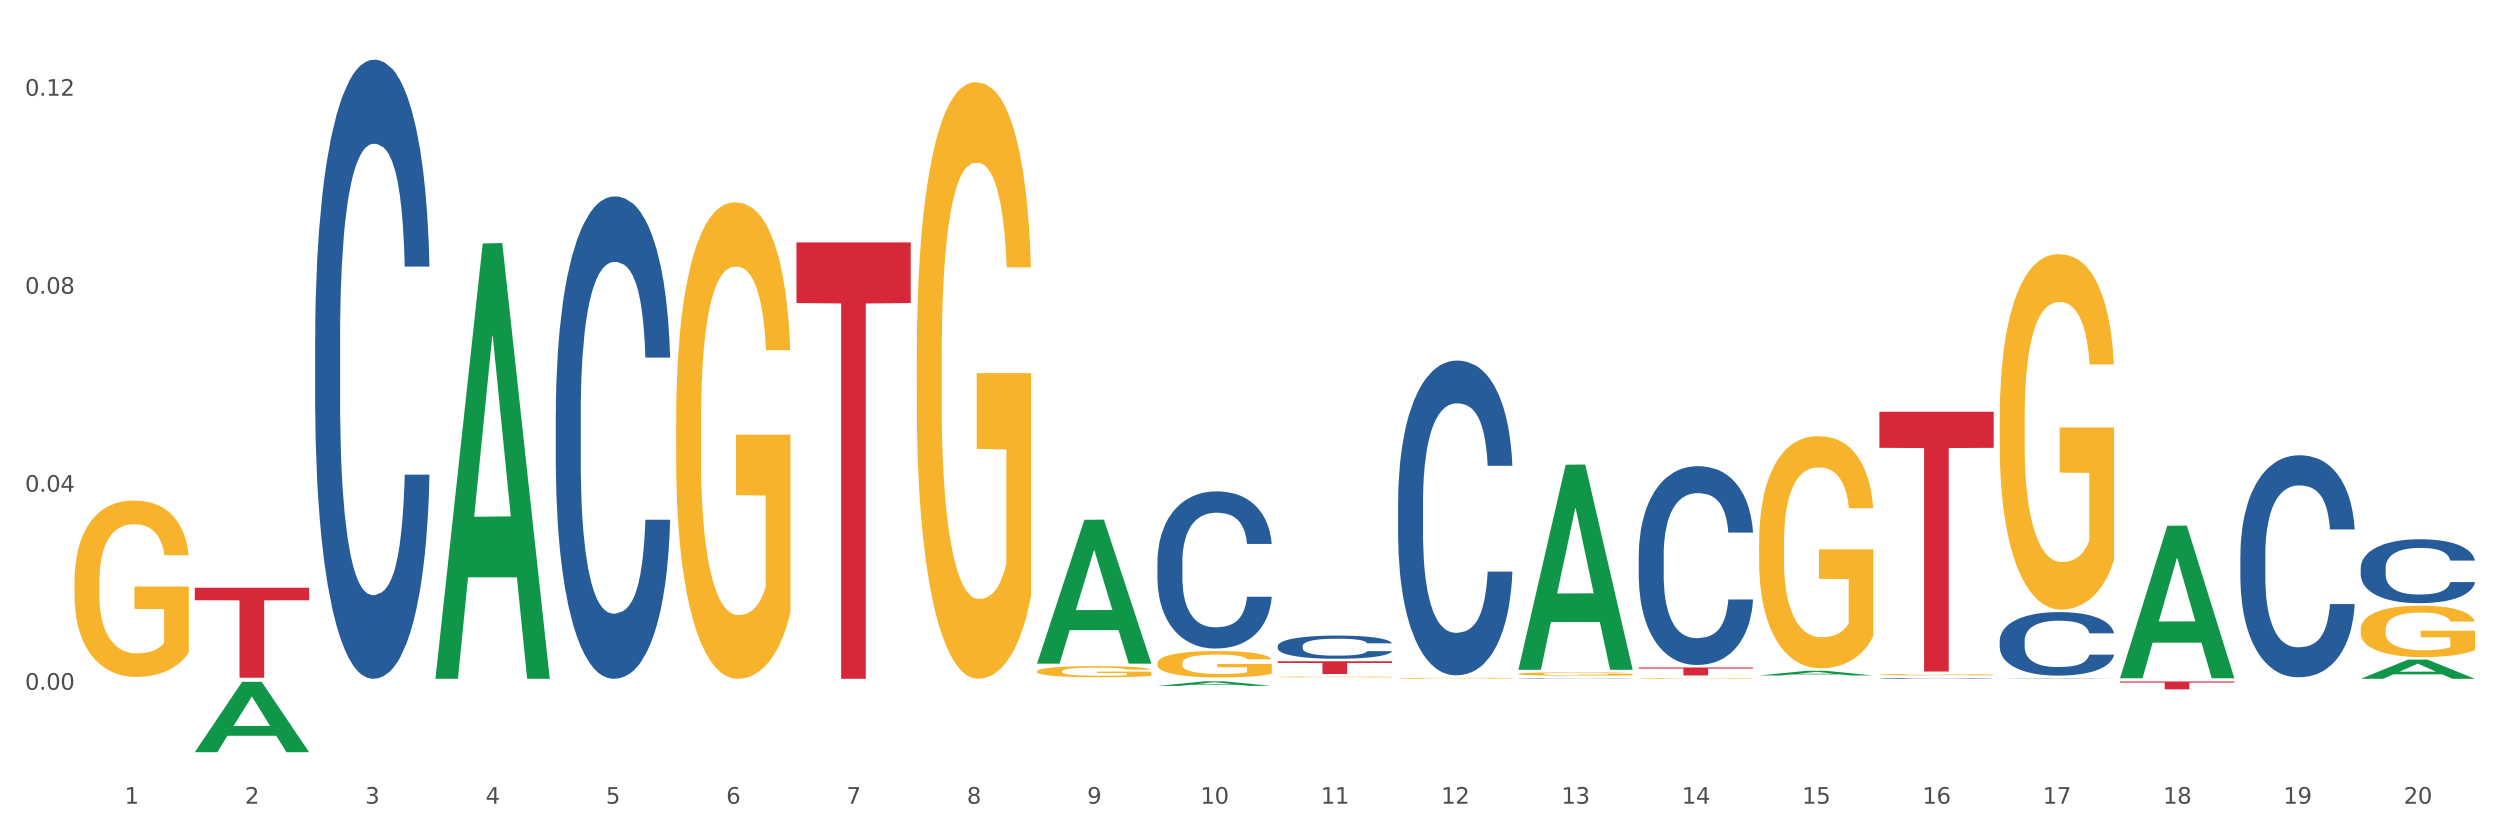 <?xml version="1.0" encoding="utf-8" standalone="no"?>
<!DOCTYPE svg PUBLIC "-//W3C//DTD SVG 1.1//EN"
  "http://www.w3.org/Graphics/SVG/1.1/DTD/svg11.dtd">
<svg xmlns:xlink="http://www.w3.org/1999/xlink" width="1080pt" height="360pt" viewBox="0 0 1080 360" xmlns="http://www.w3.org/2000/svg" version="1.1">
 <rect x="0" y="0" width="1080" height="360" fill="#333333" stroke="none"/>
 <defs>
  <style type="text/css">*{stroke-linejoin: round; stroke-linecap: butt}</style>
 </defs>
 <g id="figure_1">
  <g id="patch_1">
   <path d="M 0 360 
L 1080 360 
L 1080 0 
L 0 0 
z
" style="fill: #ffffff; stroke: #ffffff; stroke-linejoin: miter"/>
  </g>
  <g id="axes_1">
   <g id="matplotlib.axis_1">
    <g id="xtick_1">
     <g id="text_1">
      <!-- 1 -->
      <g style="fill: #4d4d4d" transform="translate(53.812 347.204) scale(0.096 -0.096)">
       <defs>
        <path id="DejaVuSans-31" d="M 794 531 
L 1825 531 
L 1825 4091 
L 703 3866 
L 703 4441 
L 1819 4666 
L 2450 4666 
L 2450 531 
L 3481 531 
L 3481 0 
L 794 0 
L 794 531 
z
" transform="scale(0.016)"/>
       </defs>
       <use xlink:href="#DejaVuSans-31"/>
      </g>
     </g>
    </g>
    <g id="xtick_2">
     <g id="text_2">
      <!-- 2 -->
      <g style="fill: #4d4d4d" transform="translate(105.793 347.204) scale(0.096 -0.096)">
       <defs>
        <path id="DejaVuSans-32" d="M 1228 531 
L 3431 531 
L 3431 0 
L 469 0 
L 469 531 
Q 828 903 1448 1529 
Q 2069 2156 2228 2338 
Q 2531 2678 2651 2914 
Q 2772 3150 2772 3378 
Q 2772 3750 2511 3984 
Q 2250 4219 1831 4219 
Q 1534 4219 1204 4116 
Q 875 4013 500 3803 
L 500 4441 
Q 881 4594 1212 4672 
Q 1544 4750 1819 4750 
Q 2544 4750 2975 4387 
Q 3406 4025 3406 3419 
Q 3406 3131 3298 2873 
Q 3191 2616 2906 2266 
Q 2828 2175 2409 1742 
Q 1991 1309 1228 531 
z
" transform="scale(0.016)"/>
       </defs>
       <use xlink:href="#DejaVuSans-32"/>
      </g>
     </g>
    </g>
    <g id="xtick_3">
     <g id="text_3">
      <!-- 3 -->
      <g style="fill: #4d4d4d" transform="translate(157.774 347.204) scale(0.096 -0.096)">
       <defs>
        <path id="DejaVuSans-33" d="M 2597 2516 
Q 3050 2419 3304 2112 
Q 3559 1806 3559 1356 
Q 3559 666 3084 287 
Q 2609 -91 1734 -91 
Q 1441 -91 1130 -33 
Q 819 25 488 141 
L 488 750 
Q 750 597 1062 519 
Q 1375 441 1716 441 
Q 2309 441 2620 675 
Q 2931 909 2931 1356 
Q 2931 1769 2642 2001 
Q 2353 2234 1838 2234 
L 1294 2234 
L 1294 2753 
L 1863 2753 
Q 2328 2753 2575 2939 
Q 2822 3125 2822 3475 
Q 2822 3834 2567 4026 
Q 2313 4219 1838 4219 
Q 1578 4219 1281 4162 
Q 984 4106 628 3988 
L 628 4550 
Q 988 4650 1302 4700 
Q 1616 4750 1894 4750 
Q 2613 4750 3031 4423 
Q 3450 4097 3450 3541 
Q 3450 3153 3228 2886 
Q 3006 2619 2597 2516 
z
" transform="scale(0.016)"/>
       </defs>
       <use xlink:href="#DejaVuSans-33"/>
      </g>
     </g>
    </g>
    <g id="xtick_4">
     <g id="text_4">
      <!-- 4 -->
      <g style="fill: #4d4d4d" transform="translate(209.756 347.204) scale(0.096 -0.096)">
       <defs>
        <path id="DejaVuSans-34" d="M 2419 4116 
L 825 1625 
L 2419 1625 
L 2419 4116 
z
M 2253 4666 
L 3047 4666 
L 3047 1625 
L 3713 1625 
L 3713 1100 
L 3047 1100 
L 3047 0 
L 2419 0 
L 2419 1100 
L 313 1100 
L 313 1709 
L 2253 4666 
z
" transform="scale(0.016)"/>
       </defs>
       <use xlink:href="#DejaVuSans-34"/>
      </g>
     </g>
    </g>
    <g id="xtick_5">
     <g id="text_5">
      <!-- 5 -->
      <g style="fill: #4d4d4d" transform="translate(261.737 347.204) scale(0.096 -0.096)">
       <defs>
        <path id="DejaVuSans-35" d="M 691 4666 
L 3169 4666 
L 3169 4134 
L 1269 4134 
L 1269 2991 
Q 1406 3038 1543 3061 
Q 1681 3084 1819 3084 
Q 2600 3084 3056 2656 
Q 3513 2228 3513 1497 
Q 3513 744 3044 326 
Q 2575 -91 1722 -91 
Q 1428 -91 1123 -41 
Q 819 9 494 109 
L 494 744 
Q 775 591 1075 516 
Q 1375 441 1709 441 
Q 2250 441 2565 725 
Q 2881 1009 2881 1497 
Q 2881 1984 2565 2268 
Q 2250 2553 1709 2553 
Q 1456 2553 1204 2497 
Q 953 2441 691 2322 
L 691 4666 
z
" transform="scale(0.016)"/>
       </defs>
       <use xlink:href="#DejaVuSans-35"/>
      </g>
     </g>
    </g>
    <g id="xtick_6">
     <g id="text_6">
      <!-- 6 -->
      <g style="fill: #4d4d4d" transform="translate(313.718 347.204) scale(0.096 -0.096)">
       <defs>
        <path id="DejaVuSans-36" d="M 2113 2584 
Q 1688 2584 1439 2293 
Q 1191 2003 1191 1497 
Q 1191 994 1439 701 
Q 1688 409 2113 409 
Q 2538 409 2786 701 
Q 3034 994 3034 1497 
Q 3034 2003 2786 2293 
Q 2538 2584 2113 2584 
z
M 3366 4563 
L 3366 3988 
Q 3128 4100 2886 4159 
Q 2644 4219 2406 4219 
Q 1781 4219 1451 3797 
Q 1122 3375 1075 2522 
Q 1259 2794 1537 2939 
Q 1816 3084 2150 3084 
Q 2853 3084 3261 2657 
Q 3669 2231 3669 1497 
Q 3669 778 3244 343 
Q 2819 -91 2113 -91 
Q 1303 -91 875 529 
Q 447 1150 447 2328 
Q 447 3434 972 4092 
Q 1497 4750 2381 4750 
Q 2619 4750 2861 4703 
Q 3103 4656 3366 4563 
z
" transform="scale(0.016)"/>
       </defs>
       <use xlink:href="#DejaVuSans-36"/>
      </g>
     </g>
    </g>
    <g id="xtick_7">
     <g id="text_7">
      <!-- 7 -->
      <g style="fill: #4d4d4d" transform="translate(365.699 347.204) scale(0.096 -0.096)">
       <defs>
        <path id="DejaVuSans-37" d="M 525 4666 
L 3525 4666 
L 3525 4397 
L 1831 0 
L 1172 0 
L 2766 4134 
L 525 4134 
L 525 4666 
z
" transform="scale(0.016)"/>
       </defs>
       <use xlink:href="#DejaVuSans-37"/>
      </g>
     </g>
    </g>
    <g id="xtick_8">
     <g id="text_8">
      <!-- 8 -->
      <g style="fill: #4d4d4d" transform="translate(417.68 347.204) scale(0.096 -0.096)">
       <defs>
        <path id="DejaVuSans-38" d="M 2034 2216 
Q 1584 2216 1326 1975 
Q 1069 1734 1069 1313 
Q 1069 891 1326 650 
Q 1584 409 2034 409 
Q 2484 409 2743 651 
Q 3003 894 3003 1313 
Q 3003 1734 2745 1975 
Q 2488 2216 2034 2216 
z
M 1403 2484 
Q 997 2584 770 2862 
Q 544 3141 544 3541 
Q 544 4100 942 4425 
Q 1341 4750 2034 4750 
Q 2731 4750 3128 4425 
Q 3525 4100 3525 3541 
Q 3525 3141 3298 2862 
Q 3072 2584 2669 2484 
Q 3125 2378 3379 2068 
Q 3634 1759 3634 1313 
Q 3634 634 3220 271 
Q 2806 -91 2034 -91 
Q 1263 -91 848 271 
Q 434 634 434 1313 
Q 434 1759 690 2068 
Q 947 2378 1403 2484 
z
M 1172 3481 
Q 1172 3119 1398 2916 
Q 1625 2713 2034 2713 
Q 2441 2713 2670 2916 
Q 2900 3119 2900 3481 
Q 2900 3844 2670 4047 
Q 2441 4250 2034 4250 
Q 1625 4250 1398 4047 
Q 1172 3844 1172 3481 
z
" transform="scale(0.016)"/>
       </defs>
       <use xlink:href="#DejaVuSans-38"/>
      </g>
     </g>
    </g>
    <g id="xtick_9">
     <g id="text_9">
      <!-- 9 -->
      <g style="fill: #4d4d4d" transform="translate(469.662 347.204) scale(0.096 -0.096)">
       <defs>
        <path id="DejaVuSans-39" d="M 703 97 
L 703 672 
Q 941 559 1184 500 
Q 1428 441 1663 441 
Q 2288 441 2617 861 
Q 2947 1281 2994 2138 
Q 2813 1869 2534 1725 
Q 2256 1581 1919 1581 
Q 1219 1581 811 2004 
Q 403 2428 403 3163 
Q 403 3881 828 4315 
Q 1253 4750 1959 4750 
Q 2769 4750 3195 4129 
Q 3622 3509 3622 2328 
Q 3622 1225 3098 567 
Q 2575 -91 1691 -91 
Q 1453 -91 1209 -44 
Q 966 3 703 97 
z
M 1959 2075 
Q 2384 2075 2632 2365 
Q 2881 2656 2881 3163 
Q 2881 3666 2632 3958 
Q 2384 4250 1959 4250 
Q 1534 4250 1286 3958 
Q 1038 3666 1038 3163 
Q 1038 2656 1286 2365 
Q 1534 2075 1959 2075 
z
" transform="scale(0.016)"/>
       </defs>
       <use xlink:href="#DejaVuSans-39"/>
      </g>
     </g>
    </g>
    <g id="xtick_10">
     <g id="text_10">
      <!-- 10 -->
      <g style="fill: #4d4d4d" transform="translate(518.589 347.204) scale(0.096 -0.096)">
       <defs>
        <path id="DejaVuSans-30" d="M 2034 4250 
Q 1547 4250 1301 3770 
Q 1056 3291 1056 2328 
Q 1056 1369 1301 889 
Q 1547 409 2034 409 
Q 2525 409 2770 889 
Q 3016 1369 3016 2328 
Q 3016 3291 2770 3770 
Q 2525 4250 2034 4250 
z
M 2034 4750 
Q 2819 4750 3233 4129 
Q 3647 3509 3647 2328 
Q 3647 1150 3233 529 
Q 2819 -91 2034 -91 
Q 1250 -91 836 529 
Q 422 1150 422 2328 
Q 422 3509 836 4129 
Q 1250 4750 2034 4750 
z
" transform="scale(0.016)"/>
       </defs>
       <use xlink:href="#DejaVuSans-31"/>
       <use xlink:href="#DejaVuSans-30" transform="translate(63.623 0)"/>
      </g>
     </g>
    </g>
    <g id="xtick_11">
     <g id="text_11">
      <!-- 11 -->
      <g style="fill: #4d4d4d" transform="translate(570.57 347.204) scale(0.096 -0.096)">
       <use xlink:href="#DejaVuSans-31"/>
       <use xlink:href="#DejaVuSans-31" transform="translate(63.623 0)"/>
      </g>
     </g>
    </g>
    <g id="xtick_12">
     <g id="text_12">
      <!-- 12 -->
      <g style="fill: #4d4d4d" transform="translate(622.551 347.204) scale(0.096 -0.096)">
       <use xlink:href="#DejaVuSans-31"/>
       <use xlink:href="#DejaVuSans-32" transform="translate(63.623 0)"/>
      </g>
     </g>
    </g>
    <g id="xtick_13">
     <g id="text_13">
      <!-- 13 -->
      <g style="fill: #4d4d4d" transform="translate(674.533 347.204) scale(0.096 -0.096)">
       <use xlink:href="#DejaVuSans-31"/>
       <use xlink:href="#DejaVuSans-33" transform="translate(63.623 0)"/>
      </g>
     </g>
    </g>
    <g id="xtick_14">
     <g id="text_14">
      <!-- 14 -->
      <g style="fill: #4d4d4d" transform="translate(726.514 347.204) scale(0.096 -0.096)">
       <use xlink:href="#DejaVuSans-31"/>
       <use xlink:href="#DejaVuSans-34" transform="translate(63.623 0)"/>
      </g>
     </g>
    </g>
    <g id="xtick_15">
     <g id="text_15">
      <!-- 15 -->
      <g style="fill: #4d4d4d" transform="translate(778.495 347.204) scale(0.096 -0.096)">
       <use xlink:href="#DejaVuSans-31"/>
       <use xlink:href="#DejaVuSans-35" transform="translate(63.623 0)"/>
      </g>
     </g>
    </g>
    <g id="xtick_16">
     <g id="text_16">
      <!-- 16 -->
      <g style="fill: #4d4d4d" transform="translate(830.476 347.204) scale(0.096 -0.096)">
       <use xlink:href="#DejaVuSans-31"/>
       <use xlink:href="#DejaVuSans-36" transform="translate(63.623 0)"/>
      </g>
     </g>
    </g>
    <g id="xtick_17">
     <g id="text_17">
      <!-- 17 -->
      <g style="fill: #4d4d4d" transform="translate(882.457 347.204) scale(0.096 -0.096)">
       <use xlink:href="#DejaVuSans-31"/>
       <use xlink:href="#DejaVuSans-37" transform="translate(63.623 0)"/>
      </g>
     </g>
    </g>
    <g id="xtick_18">
     <g id="text_18">
      <!-- 18 -->
      <g style="fill: #4d4d4d" transform="translate(934.439 347.204) scale(0.096 -0.096)">
       <use xlink:href="#DejaVuSans-31"/>
       <use xlink:href="#DejaVuSans-38" transform="translate(63.623 0)"/>
      </g>
     </g>
    </g>
    <g id="xtick_19">
     <g id="text_19">
      <!-- 19 -->
      <g style="fill: #4d4d4d" transform="translate(986.42 347.204) scale(0.096 -0.096)">
       <use xlink:href="#DejaVuSans-31"/>
       <use xlink:href="#DejaVuSans-39" transform="translate(63.623 0)"/>
      </g>
     </g>
    </g>
    <g id="xtick_20">
     <g id="text_20">
      <!-- 20 -->
      <g style="fill: #4d4d4d" transform="translate(1038.401 347.204) scale(0.096 -0.096)">
       <use xlink:href="#DejaVuSans-32"/>
       <use xlink:href="#DejaVuSans-30" transform="translate(63.623 0)"/>
      </g>
     </g>
    </g>
    <g id="xtick_21"/>
    <g id="xtick_22"/>
    <g id="xtick_23"/>
    <g id="xtick_24"/>
    <g id="xtick_25"/>
    <g id="xtick_26"/>
    <g id="xtick_27"/>
    <g id="xtick_28"/>
    <g id="xtick_29"/>
    <g id="xtick_30"/>
    <g id="xtick_31"/>
    <g id="xtick_32"/>
    <g id="xtick_33"/>
    <g id="xtick_34"/>
    <g id="xtick_35"/>
    <g id="xtick_36"/>
    <g id="xtick_37"/>
    <g id="xtick_38"/>
    <g id="xtick_39"/>
   </g>
   <g id="matplotlib.axis_2">
    <g id="ytick_1">
     <g id="text_21">
      <!-- 0.00 -->
      <g style="fill: #4d4d4d" transform="translate(10.8 297.971) scale(0.096 -0.096)">
       <defs>
        <path id="DejaVuSans-2e" d="M 684 794 
L 1344 794 
L 1344 0 
L 684 0 
L 684 794 
z
" transform="scale(0.016)"/>
       </defs>
       <use xlink:href="#DejaVuSans-30"/>
       <use xlink:href="#DejaVuSans-2e" transform="translate(63.623 0)"/>
       <use xlink:href="#DejaVuSans-30" transform="translate(95.41 0)"/>
       <use xlink:href="#DejaVuSans-30" transform="translate(159.033 0)"/>
      </g>
     </g>
    </g>
    <g id="ytick_2">
     <g id="text_22">
      <!-- 0.04 -->
      <g style="fill: #4d4d4d" transform="translate(10.8 212.431) scale(0.096 -0.096)">
       <use xlink:href="#DejaVuSans-30"/>
       <use xlink:href="#DejaVuSans-2e" transform="translate(63.623 0)"/>
       <use xlink:href="#DejaVuSans-30" transform="translate(95.41 0)"/>
       <use xlink:href="#DejaVuSans-34" transform="translate(159.033 0)"/>
      </g>
     </g>
    </g>
    <g id="ytick_3">
     <g id="text_23">
      <!-- 0.08 -->
      <g style="fill: #4d4d4d" transform="translate(10.8 126.891) scale(0.096 -0.096)">
       <use xlink:href="#DejaVuSans-30"/>
       <use xlink:href="#DejaVuSans-2e" transform="translate(63.623 0)"/>
       <use xlink:href="#DejaVuSans-30" transform="translate(95.41 0)"/>
       <use xlink:href="#DejaVuSans-38" transform="translate(159.033 0)"/>
      </g>
     </g>
    </g>
    <g id="ytick_4">
     <g id="text_24">
      <!-- 0.12 -->
      <g style="fill: #4d4d4d" transform="translate(10.8 41.351) scale(0.096 -0.096)">
       <use xlink:href="#DejaVuSans-30"/>
       <use xlink:href="#DejaVuSans-2e" transform="translate(63.623 0)"/>
       <use xlink:href="#DejaVuSans-31" transform="translate(95.41 0)"/>
       <use xlink:href="#DejaVuSans-32" transform="translate(159.033 0)"/>
      </g>
     </g>
    </g>
    <g id="ytick_5"/>
    <g id="ytick_6"/>
    <g id="ytick_7"/>
    <g id="ytick_8"/>
   </g>
   <g id="PolyCollection_1">
    <path d="M 84.156 324.892 
L 84.207 324.864 
L 104.571 294.553 
L 113.022 294.524 
L 133.538 324.95 
L 123.764 324.95 
L 119.335 317.865 
L 98.309 317.865 
L 98.156 317.979 
L 93.88 324.95 
L 84.156 324.95 
L 84.156 324.892 
L 100.956 313.636 
L 116.687 313.608 
L 108.898 301.009 
L 108.796 300.952 
L 108.695 301.038 
L 100.905 313.608 
L 100.956 313.636 
L 84.156 324.892 
z
" clip-path="url(#p0d91c9fa7b)" style="fill: #109648"/>
    <path d="M 707.931 288.349 
L 757.313 288.349 
L 757.313 288.829 
L 737.888 288.833 
L 737.888 291.806 
L 727.239 291.806 
L 727.239 288.833 
L 707.931 288.829 
L 707.931 288.352 
L 707.931 288.349 
z
" clip-path="url(#p0d91c9fa7b)" style="fill: #d62839"/>
    <path d="M 551.987 285.662 
L 601.369 285.662 
L 601.369 286.427 
L 581.944 286.432 
L 581.944 291.169 
L 571.295 291.169 
L 571.295 286.432 
L 551.987 286.427 
L 551.987 285.667 
L 551.987 285.662 
z
" clip-path="url(#p0d91c9fa7b)" style="fill: #d62839"/>
    <path d="M 344.062 104.724 
L 393.444 104.724 
L 393.444 130.923 
L 374.019 131.1 
L 374.019 293.25 
L 363.37 293.25 
L 363.37 131.1 
L 344.062 130.923 
L 344.062 104.901 
L 344.062 104.724 
z
" clip-path="url(#p0d91c9fa7b)" style="fill: #d62839"/>
    <path d="M 84.156 253.897 
L 133.538 253.897 
L 133.538 259.301 
L 114.113 259.338 
L 114.113 292.788 
L 103.464 292.788 
L 103.464 259.338 
L 84.156 259.301 
L 84.156 253.933 
L 84.156 253.897 
z
" clip-path="url(#p0d91c9fa7b)" style="fill: #d62839"/>
    <path d="M 240.1 178.476 
L 240.158 178.285 
L 240.158 172.956 
L 240.333 165.723 
L 240.975 152.399 
L 241.793 142.311 
L 243.193 130.51 
L 243.952 125.562 
L 244.945 120.042 
L 246.988 111.096 
L 249.322 103.482 
L 250.957 99.295 
L 252.183 96.63 
L 254.926 91.872 
L 256.502 89.778 
L 258.137 88.065 
L 259.537 86.923 
L 261.872 85.591 
L 263.74 85.02 
L 265.9 84.829 
L 267.709 85.02 
L 270.103 85.781 
L 273.605 88.065 
L 274.947 89.397 
L 276.757 91.681 
L 278.625 94.727 
L 280.143 97.772 
L 281.894 102.15 
L 283.703 107.86 
L 285.454 115.093 
L 286.68 121.755 
L 287.672 128.797 
L 288.548 137.363 
L 289.19 146.689 
L 289.482 154.493 
L 278.8 154.493 
L 278.508 147.451 
L 277.924 139.837 
L 277.341 134.698 
L 276.699 130.51 
L 275.706 125.752 
L 274.831 122.707 
L 273.371 119.09 
L 272.029 116.806 
L 270.92 115.474 
L 269.577 114.332 
L 266.717 113.19 
L 264.674 113.19 
L 263.39 113.57 
L 261.814 114.522 
L 260.471 115.854 
L 258.895 118.138 
L 257.67 120.613 
L 256.444 123.849 
L 255.743 126.133 
L 254.693 130.32 
L 253.992 133.746 
L 253.058 139.647 
L 252.533 143.834 
L 251.599 154.683 
L 251.19 162.678 
L 251.015 168.197 
L 250.899 174.288 
L 250.899 203.981 
L 251.249 217.305 
L 251.541 223.015 
L 252.008 229.486 
L 252.883 237.861 
L 254.167 246.046 
L 255.51 251.946 
L 256.619 255.563 
L 257.67 258.228 
L 258.72 260.321 
L 260.004 262.225 
L 261.055 263.367 
L 262.631 264.509 
L 264.499 265.08 
L 265.958 265.08 
L 268.935 264.128 
L 270.278 263.176 
L 271.562 261.844 
L 272.963 259.75 
L 274.072 257.466 
L 274.714 255.753 
L 275.765 252.137 
L 276.582 248.33 
L 277.282 243.952 
L 277.749 240.145 
L 278.275 234.435 
L 278.683 227.964 
L 278.8 224.538 
L 289.482 224.538 
L 289.248 231.39 
L 288.84 238.052 
L 288.023 246.998 
L 287.381 252.137 
L 286.388 258.418 
L 285.338 263.747 
L 283.878 269.648 
L 282.536 274.026 
L 281.135 277.832 
L 279.617 281.258 
L 276.874 286.017 
L 275.881 287.349 
L 273.78 289.633 
L 272.146 290.966 
L 269.752 292.298 
L 267.301 293.059 
L 264.733 293.25 
L 262.456 292.869 
L 259.946 291.727 
L 258.37 290.585 
L 256.619 288.872 
L 254.576 286.207 
L 252.65 282.972 
L 250.84 279.165 
L 249.147 274.787 
L 247.571 269.838 
L 245.528 261.654 
L 244.011 253.659 
L 242.902 246.236 
L 242.143 239.955 
L 241.384 231.961 
L 240.975 226.441 
L 240.333 213.117 
L 240.1 200.745 
L 240.1 178.476 
z
" clip-path="url(#p0d91c9fa7b)" style="fill: #255c99"/>
    <path d="M 1019.818 271.917 
L 1019.876 271.897 
L 1019.876 271.166 
L 1019.993 270.536 
L 1020.576 269.013 
L 1021.45 267.755 
L 1022.092 267.085 
L 1022.733 266.536 
L 1023.491 265.988 
L 1024.424 265.42 
L 1026.115 264.587 
L 1027.164 264.161 
L 1028.447 263.714 
L 1030.779 263.064 
L 1032.469 262.699 
L 1034.219 262.394 
L 1037.075 262.029 
L 1038.941 261.866 
L 1040.923 261.745 
L 1043.314 261.663 
L 1045.121 261.643 
L 1049.086 261.704 
L 1052.467 261.887 
L 1054.1 262.029 
L 1056.199 262.272 
L 1057.306 262.435 
L 1059.114 262.76 
L 1060.979 263.186 
L 1062.262 263.552 
L 1064.186 264.242 
L 1065.644 264.932 
L 1066.985 265.785 
L 1067.684 266.374 
L 1068.209 266.922 
L 1068.675 267.552 
L 1069.142 268.546 
L 1058.647 268.546 
L 1058.239 267.836 
L 1057.598 267.166 
L 1056.665 266.516 
L 1055.849 266.11 
L 1054.449 265.602 
L 1053.167 265.278 
L 1051.826 265.034 
L 1050.193 264.831 
L 1048.911 264.729 
L 1047.103 264.648 
L 1043.547 264.668 
L 1041.157 264.831 
L 1039.524 265.034 
L 1038.475 265.217 
L 1037.542 265.42 
L 1036.492 265.704 
L 1035.268 266.13 
L 1034.393 266.516 
L 1033.519 267.003 
L 1032.819 267.491 
L 1032.178 268.059 
L 1031.653 268.668 
L 1031.245 269.298 
L 1030.895 270.069 
L 1030.604 271.348 
L 1030.604 274.13 
L 1030.72 274.76 
L 1031.012 275.592 
L 1031.362 276.221 
L 1031.945 276.973 
L 1032.469 277.48 
L 1033.461 278.211 
L 1034.568 278.82 
L 1035.443 279.206 
L 1036.317 279.531 
L 1037.833 279.978 
L 1039.524 280.343 
L 1040.982 280.567 
L 1042.964 280.77 
L 1044.305 280.851 
L 1045.471 280.891 
L 1048.328 280.891 
L 1050.368 280.831 
L 1052.642 280.688 
L 1054.391 280.506 
L 1055.849 280.282 
L 1057.481 279.917 
L 1058.531 279.572 
L 1058.531 275.328 
L 1045.704 275.308 
L 1045.704 272.485 
L 1069.2 272.485 
L 1069.2 280.77 
L 1068.209 281.196 
L 1067.101 281.582 
L 1065.935 281.927 
L 1064.186 282.353 
L 1062.087 282.759 
L 1060.221 283.044 
L 1058.239 283.287 
L 1055.907 283.511 
L 1052.875 283.714 
L 1051.01 283.795 
L 1048.678 283.856 
L 1045.937 283.876 
L 1043.547 283.836 
L 1041.215 283.734 
L 1038.766 283.551 
L 1036.376 283.287 
L 1034.568 283.023 
L 1032.761 282.698 
L 1030.837 282.272 
L 1029.321 281.866 
L 1028.155 281.501 
L 1026.872 281.034 
L 1025.473 280.424 
L 1024.424 279.876 
L 1023.491 279.308 
L 1022.5 278.577 
L 1021.8 277.947 
L 1021.101 277.155 
L 1020.692 276.567 
L 1020.226 275.653 
L 1019.876 274.374 
L 1019.818 271.917 
z
" clip-path="url(#p0d91c9fa7b)" style="fill: #f7b32b"/>
    <path d="M 863.874 180.745 
L 863.933 180.604 
L 863.933 175.555 
L 864.049 171.208 
L 864.632 160.689 
L 865.507 151.994 
L 866.148 147.365 
L 866.789 143.579 
L 867.547 139.792 
L 868.48 135.865 
L 870.171 130.115 
L 871.22 127.17 
L 872.503 124.084 
L 874.835 119.596 
L 876.526 117.072 
L 878.275 114.968 
L 881.132 112.444 
L 882.997 111.322 
L 884.98 110.48 
L 887.37 109.919 
L 889.177 109.779 
L 893.142 110.2 
L 896.524 111.462 
L 898.156 112.444 
L 900.255 114.127 
L 901.363 115.249 
L 903.17 117.493 
L 905.036 120.438 
L 906.318 122.962 
L 908.242 127.731 
L 909.7 132.499 
L 911.041 138.39 
L 911.741 142.457 
L 912.265 146.243 
L 912.732 150.591 
L 913.198 157.463 
L 902.704 157.463 
L 902.296 152.555 
L 901.654 147.926 
L 900.721 143.439 
L 899.905 140.634 
L 898.506 137.127 
L 897.223 134.883 
L 895.882 133.2 
L 894.25 131.798 
L 892.967 131.097 
L 891.16 130.536 
L 887.603 130.676 
L 885.213 131.798 
L 883.58 133.2 
L 882.531 134.463 
L 881.598 135.865 
L 880.549 137.829 
L 879.324 140.774 
L 878.45 143.439 
L 877.575 146.804 
L 876.876 150.17 
L 876.234 154.097 
L 875.71 158.305 
L 875.302 162.653 
L 874.952 167.982 
L 874.66 176.818 
L 874.66 196.032 
L 874.777 200.379 
L 875.068 206.13 
L 875.418 210.477 
L 876.001 215.666 
L 876.526 219.173 
L 877.517 224.222 
L 878.625 228.429 
L 879.499 231.094 
L 880.374 233.338 
L 881.89 236.423 
L 883.58 238.948 
L 885.038 240.49 
L 887.02 241.893 
L 888.361 242.454 
L 889.527 242.734 
L 892.384 242.734 
L 894.425 242.314 
L 896.699 241.332 
L 898.448 240.07 
L 899.905 238.527 
L 901.538 236.002 
L 902.587 233.618 
L 902.587 204.306 
L 889.761 204.166 
L 889.761 184.672 
L 913.256 184.672 
L 913.256 241.893 
L 912.265 244.838 
L 911.158 247.503 
L 909.991 249.887 
L 908.242 252.832 
L 906.143 255.637 
L 904.278 257.601 
L 902.296 259.284 
L 899.963 260.826 
L 896.932 262.229 
L 895.066 262.79 
L 892.734 263.211 
L 889.994 263.351 
L 887.603 263.07 
L 885.271 262.369 
L 882.823 261.107 
L 880.432 259.284 
L 878.625 257.46 
L 876.817 255.216 
L 874.893 252.271 
L 873.378 249.466 
L 872.211 246.942 
L 870.929 243.716 
L 869.53 239.509 
L 868.48 235.722 
L 867.547 231.795 
L 866.556 226.746 
L 865.857 222.398 
L 865.157 216.929 
L 864.749 212.861 
L 864.282 206.55 
L 863.933 197.715 
L 863.874 180.745 
z
" clip-path="url(#p0d91c9fa7b)" style="fill: #f7b32b"/>
    <path d="M 811.893 291.463 
L 811.951 291.462 
L 811.951 291.441 
L 812.068 291.423 
L 812.651 291.379 
L 813.526 291.343 
L 814.167 291.324 
L 814.808 291.308 
L 815.566 291.292 
L 816.499 291.276 
L 818.19 291.252 
L 819.239 291.239 
L 820.522 291.227 
L 822.854 291.208 
L 824.545 291.197 
L 826.294 291.189 
L 829.151 291.178 
L 831.016 291.173 
L 832.999 291.17 
L 835.389 291.168 
L 837.196 291.167 
L 841.161 291.169 
L 844.542 291.174 
L 846.175 291.178 
L 848.274 291.185 
L 849.381 291.19 
L 851.189 291.199 
L 853.055 291.211 
L 854.337 291.222 
L 856.261 291.242 
L 857.719 291.262 
L 859.06 291.286 
L 859.759 291.303 
L 860.284 291.319 
L 860.75 291.337 
L 861.217 291.366 
L 850.722 291.366 
L 850.314 291.345 
L 849.673 291.326 
L 848.74 291.307 
L 847.924 291.296 
L 846.525 291.281 
L 845.242 291.272 
L 843.901 291.265 
L 842.269 291.259 
L 840.986 291.256 
L 839.179 291.253 
L 835.622 291.254 
L 833.232 291.259 
L 831.599 291.265 
L 830.55 291.27 
L 829.617 291.276 
L 828.568 291.284 
L 827.343 291.296 
L 826.469 291.307 
L 825.594 291.321 
L 824.894 291.335 
L 824.253 291.352 
L 823.728 291.369 
L 823.32 291.387 
L 822.971 291.409 
L 822.679 291.446 
L 822.679 291.526 
L 822.796 291.544 
L 823.087 291.568 
L 823.437 291.586 
L 824.02 291.608 
L 824.545 291.623 
L 825.536 291.644 
L 826.644 291.661 
L 827.518 291.672 
L 828.393 291.681 
L 829.908 291.694 
L 831.599 291.705 
L 833.057 291.711 
L 835.039 291.717 
L 836.38 291.719 
L 837.546 291.721 
L 840.403 291.721 
L 842.444 291.719 
L 844.717 291.715 
L 846.466 291.709 
L 847.924 291.703 
L 849.556 291.693 
L 850.606 291.683 
L 850.606 291.561 
L 837.779 291.56 
L 837.779 291.479 
L 861.275 291.479 
L 861.275 291.717 
L 860.284 291.729 
L 859.176 291.74 
L 858.01 291.75 
L 856.261 291.763 
L 854.162 291.774 
L 852.297 291.782 
L 850.314 291.789 
L 847.982 291.796 
L 844.951 291.802 
L 843.085 291.804 
L 840.753 291.806 
L 838.013 291.806 
L 835.622 291.805 
L 833.29 291.802 
L 830.841 291.797 
L 828.451 291.789 
L 826.644 291.782 
L 824.836 291.773 
L 822.912 291.76 
L 821.396 291.749 
L 820.23 291.738 
L 818.948 291.725 
L 817.548 291.707 
L 816.499 291.691 
L 815.566 291.675 
L 814.575 291.654 
L 813.875 291.636 
L 813.176 291.613 
L 812.768 291.596 
L 812.301 291.57 
L 811.951 291.533 
L 811.893 291.463 
z
" clip-path="url(#p0d91c9fa7b)" style="fill: #f7b32b"/>
    <path d="M 759.912 234.759 
L 759.97 234.667 
L 759.97 231.369 
L 760.087 228.53 
L 760.67 221.659 
L 761.544 215.98 
L 762.186 212.957 
L 762.827 210.483 
L 763.585 208.01 
L 764.518 205.445 
L 766.209 201.689 
L 767.258 199.765 
L 768.541 197.75 
L 770.873 194.819 
L 772.563 193.17 
L 774.313 191.796 
L 777.169 190.147 
L 779.035 189.414 
L 781.017 188.864 
L 783.408 188.498 
L 785.215 188.406 
L 789.18 188.681 
L 792.561 189.506 
L 794.194 190.147 
L 796.293 191.246 
L 797.4 191.979 
L 799.208 193.445 
L 801.073 195.368 
L 802.356 197.017 
L 804.28 200.132 
L 805.738 203.246 
L 807.078 207.094 
L 807.778 209.75 
L 808.303 212.224 
L 808.769 215.064 
L 809.236 219.552 
L 798.741 219.552 
L 798.333 216.346 
L 797.692 213.323 
L 796.759 210.392 
L 795.943 208.56 
L 794.543 206.269 
L 793.261 204.804 
L 791.92 203.705 
L 790.287 202.788 
L 789.005 202.33 
L 787.197 201.964 
L 783.641 202.056 
L 781.251 202.788 
L 779.618 203.705 
L 778.569 204.529 
L 777.636 205.445 
L 776.586 206.727 
L 775.362 208.651 
L 774.487 210.392 
L 773.613 212.59 
L 772.913 214.789 
L 772.272 217.354 
L 771.747 220.102 
L 771.339 222.942 
L 770.989 226.423 
L 770.698 232.194 
L 770.698 244.744 
L 770.814 247.584 
L 771.106 251.339 
L 771.456 254.179 
L 772.039 257.569 
L 772.563 259.859 
L 773.555 263.157 
L 774.662 265.905 
L 775.537 267.645 
L 776.411 269.111 
L 777.927 271.126 
L 779.618 272.775 
L 781.076 273.783 
L 783.058 274.699 
L 784.399 275.065 
L 785.565 275.249 
L 788.422 275.249 
L 790.462 274.974 
L 792.736 274.332 
L 794.485 273.508 
L 795.943 272.5 
L 797.575 270.851 
L 798.625 269.294 
L 798.625 250.149 
L 785.798 250.057 
L 785.798 237.324 
L 809.294 237.324 
L 809.294 274.699 
L 808.303 276.623 
L 807.195 278.363 
L 806.029 279.92 
L 804.28 281.844 
L 802.181 283.676 
L 800.315 284.959 
L 798.333 286.058 
L 796.001 287.066 
L 792.969 287.982 
L 791.104 288.348 
L 788.772 288.623 
L 786.031 288.715 
L 783.641 288.531 
L 781.309 288.073 
L 778.86 287.249 
L 776.47 286.058 
L 774.662 284.867 
L 772.855 283.401 
L 770.931 281.478 
L 769.415 279.646 
L 768.249 277.997 
L 766.966 275.89 
L 765.567 273.142 
L 764.518 270.668 
L 763.585 268.103 
L 762.594 264.805 
L 761.894 261.966 
L 761.194 258.393 
L 760.786 255.737 
L 760.32 251.614 
L 759.97 245.843 
L 759.912 234.759 
z
" clip-path="url(#p0d91c9fa7b)" style="fill: #f7b32b"/>
    <path d="M 707.931 293.051 
L 707.989 293.051 
L 707.989 293.039 
L 708.106 293.028 
L 708.689 293.003 
L 709.563 292.982 
L 710.204 292.971 
L 710.846 292.962 
L 711.604 292.953 
L 712.537 292.943 
L 714.227 292.929 
L 715.277 292.922 
L 716.559 292.915 
L 718.891 292.904 
L 720.582 292.898 
L 722.331 292.893 
L 725.188 292.887 
L 727.054 292.884 
L 729.036 292.882 
L 731.427 292.881 
L 733.234 292.88 
L 737.198 292.881 
L 740.58 292.884 
L 742.212 292.887 
L 744.311 292.891 
L 745.419 292.894 
L 747.226 292.899 
L 749.092 292.906 
L 750.375 292.912 
L 752.299 292.924 
L 753.756 292.935 
L 755.097 292.949 
L 755.797 292.959 
L 756.322 292.968 
L 756.788 292.979 
L 757.254 292.995 
L 746.76 292.995 
L 746.352 292.983 
L 745.711 292.972 
L 744.778 292.961 
L 743.962 292.955 
L 742.562 292.946 
L 741.28 292.941 
L 739.939 292.937 
L 738.306 292.933 
L 737.024 292.932 
L 735.216 292.93 
L 731.66 292.931 
L 729.269 292.933 
L 727.637 292.937 
L 726.587 292.94 
L 725.655 292.943 
L 724.605 292.948 
L 723.381 292.955 
L 722.506 292.961 
L 721.632 292.969 
L 720.932 292.978 
L 720.291 292.987 
L 719.766 292.997 
L 719.358 293.008 
L 719.008 293.02 
L 718.717 293.042 
L 718.717 293.088 
L 718.833 293.098 
L 719.125 293.112 
L 719.475 293.123 
L 720.058 293.135 
L 720.582 293.144 
L 721.573 293.156 
L 722.681 293.166 
L 723.556 293.172 
L 724.43 293.178 
L 725.946 293.185 
L 727.637 293.191 
L 729.094 293.195 
L 731.077 293.198 
L 732.418 293.2 
L 733.584 293.2 
L 736.441 293.2 
L 738.481 293.199 
L 740.755 293.197 
L 742.504 293.194 
L 743.962 293.19 
L 745.594 293.184 
L 746.643 293.178 
L 746.643 293.108 
L 733.817 293.107 
L 733.817 293.061 
L 757.313 293.061 
L 757.313 293.198 
L 756.322 293.205 
L 755.214 293.212 
L 754.048 293.217 
L 752.299 293.224 
L 750.2 293.231 
L 748.334 293.236 
L 746.352 293.24 
L 744.02 293.244 
L 740.988 293.247 
L 739.122 293.248 
L 736.79 293.249 
L 734.05 293.25 
L 731.66 293.249 
L 729.328 293.247 
L 726.879 293.244 
L 724.489 293.24 
L 722.681 293.236 
L 720.874 293.23 
L 718.95 293.223 
L 717.434 293.216 
L 716.268 293.21 
L 714.985 293.203 
L 713.586 293.192 
L 712.537 293.183 
L 711.604 293.174 
L 710.613 293.162 
L 709.913 293.151 
L 709.213 293.138 
L 708.805 293.128 
L 708.339 293.113 
L 707.989 293.092 
L 707.931 293.051 
z
" clip-path="url(#p0d91c9fa7b)" style="fill: #f7b32b"/>
    <path d="M 655.949 291.136 
L 656.008 291.134 
L 656.008 291.085 
L 656.124 291.042 
L 656.707 290.939 
L 657.582 290.854 
L 658.223 290.809 
L 658.865 290.772 
L 659.622 290.735 
L 660.555 290.697 
L 662.246 290.64 
L 663.296 290.611 
L 664.578 290.581 
L 666.91 290.537 
L 668.601 290.513 
L 670.35 290.492 
L 673.207 290.467 
L 675.073 290.456 
L 677.055 290.448 
L 679.445 290.443 
L 681.253 290.441 
L 685.217 290.445 
L 688.599 290.458 
L 690.231 290.467 
L 692.33 290.484 
L 693.438 290.495 
L 695.245 290.517 
L 697.111 290.546 
L 698.394 290.57 
L 700.318 290.617 
L 701.775 290.664 
L 703.116 290.721 
L 703.816 290.761 
L 704.34 290.798 
L 704.807 290.841 
L 705.273 290.908 
L 694.779 290.908 
L 694.371 290.86 
L 693.729 290.815 
L 692.797 290.771 
L 691.98 290.743 
L 690.581 290.709 
L 689.298 290.687 
L 687.957 290.67 
L 686.325 290.657 
L 685.042 290.65 
L 683.235 290.644 
L 679.679 290.646 
L 677.288 290.657 
L 675.656 290.67 
L 674.606 290.683 
L 673.673 290.697 
L 672.624 290.716 
L 671.4 290.745 
L 670.525 290.771 
L 669.651 290.804 
L 668.951 290.836 
L 668.31 290.875 
L 667.785 290.916 
L 667.377 290.959 
L 667.027 291.011 
L 666.735 291.097 
L 666.735 291.285 
L 666.852 291.328 
L 667.143 291.384 
L 667.493 291.426 
L 668.076 291.477 
L 668.601 291.511 
L 669.592 291.561 
L 670.7 291.602 
L 671.574 291.628 
L 672.449 291.65 
L 673.965 291.68 
L 675.656 291.705 
L 677.113 291.72 
L 679.095 291.734 
L 680.436 291.739 
L 681.602 291.742 
L 684.459 291.742 
L 686.5 291.738 
L 688.774 291.728 
L 690.523 291.716 
L 691.98 291.701 
L 693.613 291.676 
L 694.662 291.653 
L 694.662 291.366 
L 681.836 291.365 
L 681.836 291.174 
L 705.332 291.174 
L 705.332 291.734 
L 704.34 291.763 
L 703.233 291.789 
L 702.067 291.812 
L 700.318 291.841 
L 698.219 291.868 
L 696.353 291.887 
L 694.371 291.904 
L 692.039 291.919 
L 689.007 291.933 
L 687.141 291.938 
L 684.809 291.942 
L 682.069 291.944 
L 679.679 291.941 
L 677.346 291.934 
L 674.898 291.922 
L 672.507 291.904 
L 670.7 291.886 
L 668.893 291.864 
L 666.969 291.835 
L 665.453 291.808 
L 664.287 291.783 
L 663.004 291.752 
L 661.605 291.71 
L 660.555 291.673 
L 659.622 291.635 
L 658.631 291.586 
L 657.932 291.543 
L 657.232 291.489 
L 656.824 291.45 
L 656.358 291.388 
L 656.008 291.302 
L 655.949 291.136 
z
" clip-path="url(#p0d91c9fa7b)" style="fill: #f7b32b"/>
    <path d="M 603.968 293.021 
L 604.027 293.02 
L 604.027 293.006 
L 604.143 292.994 
L 604.726 292.965 
L 605.601 292.941 
L 606.242 292.928 
L 606.883 292.918 
L 607.641 292.907 
L 608.574 292.896 
L 610.265 292.88 
L 611.314 292.872 
L 612.597 292.864 
L 614.929 292.851 
L 616.62 292.844 
L 618.369 292.839 
L 621.226 292.832 
L 623.091 292.828 
L 625.074 292.826 
L 627.464 292.825 
L 629.271 292.824 
L 633.236 292.825 
L 636.618 292.829 
L 638.25 292.832 
L 640.349 292.836 
L 641.457 292.839 
L 643.264 292.846 
L 645.13 292.854 
L 646.412 292.861 
L 648.336 292.874 
L 649.794 292.887 
L 651.135 292.903 
L 651.835 292.915 
L 652.359 292.925 
L 652.826 292.937 
L 653.292 292.956 
L 642.798 292.956 
L 642.39 292.943 
L 641.748 292.93 
L 640.815 292.917 
L 639.999 292.91 
L 638.6 292.9 
L 637.317 292.894 
L 635.976 292.889 
L 634.344 292.885 
L 633.061 292.883 
L 631.254 292.882 
L 627.697 292.882 
L 625.307 292.885 
L 623.674 292.889 
L 622.625 292.893 
L 621.692 292.896 
L 620.643 292.902 
L 619.418 292.91 
L 618.544 292.917 
L 617.669 292.927 
L 616.97 292.936 
L 616.328 292.947 
L 615.804 292.959 
L 615.396 292.971 
L 615.046 292.985 
L 614.754 293.01 
L 614.754 293.063 
L 614.871 293.075 
L 615.162 293.091 
L 615.512 293.103 
L 616.095 293.118 
L 616.62 293.127 
L 617.611 293.141 
L 618.719 293.153 
L 619.593 293.16 
L 620.468 293.167 
L 621.984 293.175 
L 623.674 293.182 
L 625.132 293.186 
L 627.114 293.19 
L 628.455 293.192 
L 629.621 293.193 
L 632.478 293.193 
L 634.519 293.191 
L 636.792 293.189 
L 638.542 293.185 
L 639.999 293.181 
L 641.632 293.174 
L 642.681 293.167 
L 642.681 293.086 
L 629.855 293.086 
L 629.855 293.032 
L 653.35 293.032 
L 653.35 293.19 
L 652.359 293.198 
L 651.251 293.206 
L 650.085 293.212 
L 648.336 293.221 
L 646.237 293.228 
L 644.372 293.234 
L 642.39 293.239 
L 640.057 293.243 
L 637.026 293.247 
L 635.16 293.248 
L 632.828 293.249 
L 630.088 293.25 
L 627.697 293.249 
L 625.365 293.247 
L 622.917 293.244 
L 620.526 293.239 
L 618.719 293.233 
L 616.911 293.227 
L 614.987 293.219 
L 613.472 293.211 
L 612.305 293.204 
L 611.023 293.195 
L 609.624 293.184 
L 608.574 293.173 
L 607.641 293.162 
L 606.65 293.148 
L 605.951 293.136 
L 605.251 293.121 
L 604.843 293.11 
L 604.376 293.092 
L 604.027 293.068 
L 603.968 293.021 
z
" clip-path="url(#p0d91c9fa7b)" style="fill: #f7b32b"/>
    <path d="M 551.987 292.427 
L 552.045 292.426 
L 552.045 292.413 
L 552.162 292.402 
L 552.745 292.375 
L 553.619 292.352 
L 554.261 292.34 
L 554.902 292.33 
L 555.66 292.321 
L 556.593 292.31 
L 558.284 292.296 
L 559.333 292.288 
L 560.616 292.28 
L 562.948 292.268 
L 564.639 292.262 
L 566.388 292.256 
L 569.245 292.25 
L 571.11 292.247 
L 573.093 292.245 
L 575.483 292.243 
L 577.29 292.243 
L 581.255 292.244 
L 584.636 292.247 
L 586.269 292.25 
L 588.368 292.254 
L 589.475 292.257 
L 591.283 292.263 
L 593.149 292.271 
L 594.431 292.277 
L 596.355 292.289 
L 597.813 292.302 
L 599.154 292.317 
L 599.853 292.328 
L 600.378 292.337 
L 600.844 292.349 
L 601.311 292.366 
L 590.816 292.366 
L 590.408 292.354 
L 589.767 292.342 
L 588.834 292.33 
L 588.018 292.323 
L 586.619 292.314 
L 585.336 292.308 
L 583.995 292.304 
L 582.363 292.3 
L 581.08 292.298 
L 579.273 292.297 
L 575.716 292.297 
L 573.326 292.3 
L 571.693 292.304 
L 570.644 292.307 
L 569.711 292.31 
L 568.662 292.316 
L 567.437 292.323 
L 566.563 292.33 
L 565.688 292.339 
L 564.988 292.347 
L 564.347 292.358 
L 563.822 292.369 
L 563.414 292.38 
L 563.064 292.394 
L 562.773 292.416 
L 562.773 292.466 
L 562.89 292.477 
L 563.181 292.492 
L 563.531 292.504 
L 564.114 292.517 
L 564.639 292.526 
L 565.63 292.539 
L 566.738 292.55 
L 567.612 292.557 
L 568.487 292.563 
L 570.002 292.571 
L 571.693 292.577 
L 573.151 292.581 
L 575.133 292.585 
L 576.474 292.586 
L 577.64 292.587 
L 580.497 292.587 
L 582.537 292.586 
L 584.811 292.583 
L 586.56 292.58 
L 588.018 292.576 
L 589.65 292.57 
L 590.7 292.563 
L 590.7 292.488 
L 577.873 292.487 
L 577.873 292.437 
L 601.369 292.437 
L 601.369 292.585 
L 600.378 292.592 
L 599.27 292.599 
L 598.104 292.605 
L 596.355 292.613 
L 594.256 292.62 
L 592.391 292.625 
L 590.408 292.63 
L 588.076 292.634 
L 585.044 292.637 
L 583.179 292.639 
L 580.847 292.64 
L 578.107 292.64 
L 575.716 292.64 
L 573.384 292.638 
L 570.935 292.634 
L 568.545 292.63 
L 566.738 292.625 
L 564.93 292.619 
L 563.006 292.612 
L 561.49 292.604 
L 560.324 292.598 
L 559.042 292.589 
L 557.642 292.579 
L 556.593 292.569 
L 555.66 292.559 
L 554.669 292.546 
L 553.969 292.534 
L 553.27 292.52 
L 552.862 292.51 
L 552.395 292.493 
L 552.045 292.47 
L 551.987 292.427 
z
" clip-path="url(#p0d91c9fa7b)" style="fill: #f7b32b"/>
    <path d="M 500.006 286.525 
L 500.064 286.515 
L 500.064 286.139 
L 500.181 285.815 
L 500.764 285.033 
L 501.638 284.385 
L 502.28 284.041 
L 502.921 283.759 
L 503.679 283.477 
L 504.612 283.185 
L 506.302 282.757 
L 507.352 282.538 
L 508.635 282.308 
L 510.967 281.974 
L 512.657 281.786 
L 514.407 281.63 
L 517.263 281.442 
L 519.129 281.358 
L 521.111 281.296 
L 523.502 281.254 
L 525.309 281.244 
L 529.274 281.275 
L 532.655 281.369 
L 534.288 281.442 
L 536.387 281.567 
L 537.494 281.651 
L 539.302 281.818 
L 541.167 282.037 
L 542.45 282.225 
L 544.374 282.58 
L 545.832 282.935 
L 547.172 283.373 
L 547.872 283.676 
L 548.397 283.957 
L 548.863 284.281 
L 549.33 284.793 
L 538.835 284.793 
L 538.427 284.427 
L 537.786 284.083 
L 536.853 283.749 
L 536.037 283.54 
L 534.637 283.279 
L 533.355 283.112 
L 532.014 282.987 
L 530.381 282.882 
L 529.099 282.83 
L 527.291 282.788 
L 523.735 282.799 
L 521.345 282.882 
L 519.712 282.987 
L 518.663 283.081 
L 517.73 283.185 
L 516.68 283.331 
L 515.456 283.55 
L 514.581 283.749 
L 513.707 283.999 
L 513.007 284.25 
L 512.366 284.542 
L 511.841 284.855 
L 511.433 285.179 
L 511.083 285.575 
L 510.792 286.233 
L 510.792 287.663 
L 510.908 287.986 
L 511.2 288.414 
L 511.55 288.738 
L 512.133 289.124 
L 512.657 289.385 
L 513.649 289.761 
L 514.756 290.074 
L 515.631 290.272 
L 516.505 290.439 
L 518.021 290.669 
L 519.712 290.857 
L 521.17 290.972 
L 523.152 291.076 
L 524.493 291.118 
L 525.659 291.139 
L 528.516 291.139 
L 530.556 291.107 
L 532.83 291.034 
L 534.579 290.94 
L 536.037 290.825 
L 537.669 290.638 
L 538.719 290.46 
L 538.719 288.279 
L 525.892 288.268 
L 525.892 286.817 
L 549.388 286.817 
L 549.388 291.076 
L 548.397 291.295 
L 547.289 291.494 
L 546.123 291.671 
L 544.374 291.89 
L 542.275 292.099 
L 540.409 292.245 
L 538.427 292.37 
L 536.095 292.485 
L 533.063 292.589 
L 531.198 292.631 
L 528.866 292.663 
L 526.125 292.673 
L 523.735 292.652 
L 521.403 292.6 
L 518.954 292.506 
L 516.564 292.37 
L 514.756 292.235 
L 512.949 292.068 
L 511.025 291.848 
L 509.509 291.64 
L 508.343 291.452 
L 507.06 291.212 
L 505.661 290.899 
L 504.612 290.617 
L 503.679 290.324 
L 502.688 289.949 
L 501.988 289.625 
L 501.288 289.218 
L 500.88 288.915 
L 500.414 288.446 
L 500.064 287.788 
L 500.006 286.525 
z
" clip-path="url(#p0d91c9fa7b)" style="fill: #f7b32b"/>
    <path d="M 448.025 290.008 
L 448.083 290.004 
L 448.083 289.845 
L 448.2 289.708 
L 448.783 289.377 
L 449.657 289.103 
L 450.298 288.957 
L 450.94 288.838 
L 451.698 288.719 
L 452.631 288.595 
L 454.321 288.414 
L 455.371 288.321 
L 456.653 288.224 
L 458.985 288.083 
L 460.676 288.003 
L 462.425 287.937 
L 465.282 287.858 
L 467.148 287.822 
L 469.13 287.796 
L 471.52 287.778 
L 473.328 287.774 
L 477.292 287.787 
L 480.674 287.827 
L 482.306 287.858 
L 484.405 287.911 
L 485.513 287.946 
L 487.32 288.017 
L 489.186 288.109 
L 490.469 288.189 
L 492.393 288.339 
L 493.85 288.489 
L 495.191 288.675 
L 495.891 288.803 
L 496.416 288.922 
L 496.882 289.059 
L 497.348 289.275 
L 486.854 289.275 
L 486.446 289.12 
L 485.805 288.975 
L 484.872 288.833 
L 484.056 288.745 
L 482.656 288.635 
L 481.374 288.564 
L 480.033 288.511 
L 478.4 288.467 
L 477.118 288.445 
L 475.31 288.427 
L 471.754 288.432 
L 469.363 288.467 
L 467.731 288.511 
L 466.681 288.551 
L 465.749 288.595 
L 464.699 288.657 
L 463.475 288.75 
L 462.6 288.833 
L 461.726 288.939 
L 461.026 289.045 
L 460.385 289.169 
L 459.86 289.302 
L 459.452 289.438 
L 459.102 289.606 
L 458.811 289.884 
L 458.811 290.489 
L 458.927 290.626 
L 459.219 290.807 
L 459.569 290.944 
L 460.152 291.108 
L 460.676 291.218 
L 461.667 291.377 
L 462.775 291.509 
L 463.65 291.593 
L 464.524 291.664 
L 466.04 291.761 
L 467.731 291.841 
L 469.188 291.889 
L 471.171 291.933 
L 472.512 291.951 
L 473.678 291.96 
L 476.535 291.96 
L 478.575 291.946 
L 480.849 291.916 
L 482.598 291.876 
L 484.056 291.827 
L 485.688 291.748 
L 486.737 291.673 
L 486.737 290.75 
L 473.911 290.745 
L 473.911 290.132 
L 497.407 290.132 
L 497.407 291.933 
L 496.416 292.026 
L 495.308 292.11 
L 494.142 292.185 
L 492.393 292.278 
L 490.294 292.366 
L 488.428 292.428 
L 486.446 292.481 
L 484.114 292.529 
L 481.082 292.574 
L 479.216 292.591 
L 476.884 292.604 
L 474.144 292.609 
L 471.754 292.6 
L 469.422 292.578 
L 466.973 292.538 
L 464.583 292.481 
L 462.775 292.423 
L 460.968 292.353 
L 459.044 292.26 
L 457.528 292.172 
L 456.362 292.092 
L 455.079 291.991 
L 453.68 291.858 
L 452.631 291.739 
L 451.698 291.615 
L 450.707 291.456 
L 450.007 291.319 
L 449.307 291.147 
L 448.899 291.019 
L 448.433 290.821 
L 448.083 290.542 
L 448.025 290.008 
z
" clip-path="url(#p0d91c9fa7b)" style="fill: #f7b32b"/>
    <path d="M 396.043 154.602 
L 396.102 154.366 
L 396.102 145.892 
L 396.218 138.595 
L 396.801 120.94 
L 397.676 106.346 
L 398.317 98.578 
L 398.959 92.222 
L 399.716 85.866 
L 400.649 79.275 
L 402.34 69.624 
L 403.39 64.681 
L 404.672 59.502 
L 407.004 51.969 
L 408.695 47.732 
L 410.444 44.201 
L 413.301 39.964 
L 415.167 38.081 
L 417.149 36.669 
L 419.539 35.727 
L 421.347 35.492 
L 425.311 36.198 
L 428.693 38.317 
L 430.325 39.964 
L 432.424 42.789 
L 433.532 44.672 
L 435.339 48.439 
L 437.205 53.382 
L 438.488 57.619 
L 440.412 65.622 
L 441.869 73.626 
L 443.21 83.512 
L 443.91 90.339 
L 444.434 96.695 
L 444.901 103.992 
L 445.367 115.526 
L 434.873 115.526 
L 434.465 107.287 
L 433.823 99.519 
L 432.891 91.987 
L 432.074 87.279 
L 430.675 81.394 
L 429.392 77.628 
L 428.051 74.803 
L 426.419 72.449 
L 425.136 71.272 
L 423.329 70.33 
L 419.773 70.566 
L 417.382 72.449 
L 415.75 74.803 
L 414.7 76.921 
L 413.767 79.275 
L 412.718 82.571 
L 411.494 87.514 
L 410.619 91.987 
L 409.744 97.636 
L 409.045 103.286 
L 408.404 109.877 
L 407.879 116.939 
L 407.471 124.236 
L 407.121 133.181 
L 406.829 148.011 
L 406.829 180.26 
L 406.946 187.557 
L 407.237 197.208 
L 407.587 204.506 
L 408.17 213.215 
L 408.695 219.1 
L 409.686 227.574 
L 410.794 234.636 
L 411.668 239.109 
L 412.543 242.875 
L 414.059 248.054 
L 415.75 252.291 
L 417.207 254.88 
L 419.189 257.234 
L 420.53 258.176 
L 421.696 258.647 
L 424.553 258.647 
L 426.594 257.94 
L 428.868 256.293 
L 430.617 254.174 
L 432.074 251.585 
L 433.707 247.348 
L 434.756 243.346 
L 434.756 194.148 
L 421.93 193.913 
L 421.93 161.193 
L 445.426 161.193 
L 445.426 257.234 
L 444.434 262.178 
L 443.327 266.65 
L 442.161 270.652 
L 440.412 275.595 
L 438.313 280.303 
L 436.447 283.599 
L 434.465 286.423 
L 432.133 289.013 
L 429.101 291.367 
L 427.235 292.308 
L 424.903 293.014 
L 422.163 293.25 
L 419.773 292.779 
L 417.44 291.602 
L 414.992 289.483 
L 412.601 286.423 
L 410.794 283.363 
L 408.987 279.597 
L 407.063 274.654 
L 405.547 269.946 
L 404.381 265.709 
L 403.098 260.294 
L 401.699 253.233 
L 400.649 246.877 
L 399.716 240.286 
L 398.725 231.812 
L 398.026 224.514 
L 397.326 215.334 
L 396.918 208.507 
L 396.452 197.915 
L 396.102 183.085 
L 396.043 154.602 
z
" clip-path="url(#p0d91c9fa7b)" style="fill: #f7b32b"/>
    <path d="M 292.081 182.507 
L 292.139 182.319 
L 292.139 175.55 
L 292.256 169.722 
L 292.839 155.62 
L 293.713 143.963 
L 294.355 137.759 
L 294.996 132.682 
L 295.754 127.606 
L 296.687 122.341 
L 298.378 114.632 
L 299.427 110.684 
L 300.71 106.548 
L 303.042 100.531 
L 304.733 97.147 
L 306.482 94.326 
L 309.339 90.942 
L 311.204 89.438 
L 313.186 88.31 
L 315.577 87.558 
L 317.384 87.37 
L 321.349 87.934 
L 324.73 89.626 
L 326.363 90.942 
L 328.462 93.198 
L 329.569 94.702 
L 331.377 97.711 
L 333.243 101.659 
L 334.525 105.043 
L 336.449 111.436 
L 337.907 117.829 
L 339.248 125.725 
L 339.947 131.178 
L 340.472 136.254 
L 340.938 142.083 
L 341.405 151.296 
L 330.91 151.296 
L 330.502 144.715 
L 329.861 138.511 
L 328.928 132.494 
L 328.112 128.734 
L 326.713 124.033 
L 325.43 121.025 
L 324.089 118.769 
L 322.457 116.889 
L 321.174 115.948 
L 319.367 115.196 
L 315.81 115.384 
L 313.42 116.889 
L 311.787 118.769 
L 310.738 120.461 
L 309.805 122.341 
L 308.756 124.973 
L 307.531 128.922 
L 306.657 132.494 
L 305.782 137.007 
L 305.082 141.519 
L 304.441 146.783 
L 303.916 152.424 
L 303.508 158.253 
L 303.158 165.397 
L 302.867 177.242 
L 302.867 203.001 
L 302.984 208.83 
L 303.275 216.538 
L 303.625 222.367 
L 304.208 229.324 
L 304.733 234.024 
L 305.724 240.793 
L 306.832 246.433 
L 307.706 250.006 
L 308.581 253.014 
L 310.096 257.15 
L 311.787 260.535 
L 313.245 262.603 
L 315.227 264.483 
L 316.568 265.235 
L 317.734 265.611 
L 320.591 265.611 
L 322.631 265.047 
L 324.905 263.731 
L 326.654 262.039 
L 328.112 259.971 
L 329.744 256.586 
L 330.794 253.39 
L 330.794 214.094 
L 317.967 213.906 
L 317.967 187.771 
L 341.463 187.771 
L 341.463 264.483 
L 340.472 268.431 
L 339.364 272.004 
L 338.198 275.2 
L 336.449 279.148 
L 334.35 282.909 
L 332.485 285.541 
L 330.502 287.797 
L 328.17 289.865 
L 325.138 291.746 
L 323.273 292.498 
L 320.941 293.062 
L 318.2 293.25 
L 315.81 292.874 
L 313.478 291.934 
L 311.029 290.241 
L 308.639 287.797 
L 306.832 285.353 
L 305.024 282.345 
L 303.1 278.396 
L 301.584 274.636 
L 300.418 271.252 
L 299.136 266.927 
L 297.736 261.287 
L 296.687 256.21 
L 295.754 250.946 
L 294.763 244.177 
L 294.063 238.348 
L 293.364 231.016 
L 292.956 225.563 
L 292.489 217.102 
L 292.139 205.257 
L 292.081 182.507 
z
" clip-path="url(#p0d91c9fa7b)" style="fill: #f7b32b"/>
    <path d="M 32.175 251.445 
L 32.233 251.376 
L 32.233 248.869 
L 32.35 246.711 
L 32.933 241.49 
L 33.807 237.173 
L 34.449 234.876 
L 35.09 232.996 
L 35.848 231.117 
L 36.781 229.167 
L 38.472 226.313 
L 39.521 224.851 
L 40.804 223.319 
L 43.136 221.091 
L 44.827 219.838 
L 46.576 218.794 
L 49.433 217.541 
L 51.298 216.984 
L 53.28 216.566 
L 55.671 216.288 
L 57.478 216.218 
L 61.443 216.427 
L 64.824 217.054 
L 66.457 217.541 
L 68.556 218.376 
L 69.663 218.933 
L 71.471 220.047 
L 73.337 221.509 
L 74.619 222.762 
L 76.543 225.129 
L 78.001 227.496 
L 79.342 230.42 
L 80.041 232.439 
L 80.566 234.319 
L 81.032 236.477 
L 81.499 239.888 
L 71.004 239.888 
L 70.596 237.452 
L 69.955 235.154 
L 69.022 232.927 
L 68.206 231.534 
L 66.807 229.794 
L 65.524 228.68 
L 64.183 227.844 
L 62.551 227.148 
L 61.268 226.8 
L 59.461 226.522 
L 55.904 226.591 
L 53.514 227.148 
L 51.881 227.844 
L 50.832 228.471 
L 49.899 229.167 
L 48.849 230.142 
L 47.625 231.604 
L 46.751 232.927 
L 45.876 234.597 
L 45.176 236.268 
L 44.535 238.218 
L 44.01 240.306 
L 43.602 242.464 
L 43.252 245.11 
L 42.961 249.496 
L 42.961 259.034 
L 43.078 261.192 
L 43.369 264.046 
L 43.719 266.204 
L 44.302 268.78 
L 44.827 270.521 
L 45.818 273.027 
L 46.926 275.116 
L 47.8 276.438 
L 48.675 277.552 
L 50.19 279.084 
L 51.881 280.337 
L 53.339 281.103 
L 55.321 281.799 
L 56.662 282.077 
L 57.828 282.217 
L 60.685 282.217 
L 62.725 282.008 
L 64.999 281.52 
L 66.748 280.894 
L 68.206 280.128 
L 69.838 278.875 
L 70.888 277.691 
L 70.888 263.141 
L 58.061 263.072 
L 58.061 253.395 
L 81.557 253.395 
L 81.557 281.799 
L 80.566 283.261 
L 79.458 284.584 
L 78.292 285.767 
L 76.543 287.229 
L 74.444 288.622 
L 72.579 289.596 
L 70.596 290.432 
L 68.264 291.197 
L 65.232 291.894 
L 63.367 292.172 
L 61.035 292.381 
L 58.294 292.451 
L 55.904 292.311 
L 53.572 291.963 
L 51.123 291.337 
L 48.733 290.432 
L 46.926 289.527 
L 45.118 288.413 
L 43.194 286.951 
L 41.678 285.558 
L 40.512 284.305 
L 39.23 282.704 
L 37.83 280.615 
L 36.781 278.736 
L 35.848 276.786 
L 34.857 274.28 
L 34.157 272.122 
L 33.458 269.407 
L 33.05 267.388 
L 32.583 264.255 
L 32.233 259.869 
L 32.175 251.445 
z
" clip-path="url(#p0d91c9fa7b)" style="fill: #f7b32b"/>
    <path d="M 1019.818 245.36 
L 1019.876 245.335 
L 1019.876 244.628 
L 1020.051 243.67 
L 1020.693 241.904 
L 1021.511 240.568 
L 1022.912 239.004 
L 1023.67 238.348 
L 1024.663 237.617 
L 1026.706 236.431 
L 1029.041 235.422 
L 1030.675 234.867 
L 1031.901 234.514 
L 1034.644 233.884 
L 1036.22 233.606 
L 1037.855 233.379 
L 1039.256 233.228 
L 1041.59 233.051 
L 1043.458 232.976 
L 1045.618 232.951 
L 1047.427 232.976 
L 1049.821 233.077 
L 1053.323 233.379 
L 1054.666 233.556 
L 1056.475 233.859 
L 1058.343 234.262 
L 1059.861 234.666 
L 1061.612 235.246 
L 1063.421 236.002 
L 1065.172 236.961 
L 1066.398 237.844 
L 1067.39 238.777 
L 1068.266 239.912 
L 1068.908 241.148 
L 1069.2 242.182 
L 1058.518 242.182 
L 1058.226 241.249 
L 1057.642 240.24 
L 1057.059 239.559 
L 1056.417 239.004 
L 1055.424 238.373 
L 1054.549 237.97 
L 1053.09 237.491 
L 1051.747 237.188 
L 1050.638 237.011 
L 1049.295 236.86 
L 1046.435 236.709 
L 1044.392 236.709 
L 1043.108 236.759 
L 1041.532 236.885 
L 1040.189 237.062 
L 1038.613 237.364 
L 1037.388 237.692 
L 1036.162 238.121 
L 1035.461 238.424 
L 1034.411 238.979 
L 1033.71 239.433 
L 1032.776 240.215 
L 1032.251 240.769 
L 1031.317 242.207 
L 1030.908 243.266 
L 1030.733 243.998 
L 1030.617 244.805 
L 1030.617 248.74 
L 1030.967 250.505 
L 1031.259 251.262 
L 1031.726 252.119 
L 1032.601 253.229 
L 1033.885 254.314 
L 1035.228 255.096 
L 1036.337 255.575 
L 1037.388 255.928 
L 1038.438 256.205 
L 1039.722 256.458 
L 1040.773 256.609 
L 1042.349 256.76 
L 1044.217 256.836 
L 1045.676 256.836 
L 1048.653 256.71 
L 1049.996 256.584 
L 1051.28 256.407 
L 1052.681 256.13 
L 1053.79 255.827 
L 1054.432 255.6 
L 1055.483 255.121 
L 1056.3 254.616 
L 1057 254.036 
L 1057.467 253.532 
L 1057.993 252.775 
L 1058.401 251.918 
L 1058.518 251.464 
L 1069.2 251.464 
L 1068.967 252.372 
L 1068.558 253.254 
L 1067.741 254.44 
L 1067.099 255.121 
L 1066.106 255.953 
L 1065.056 256.659 
L 1063.596 257.441 
L 1062.254 258.021 
L 1060.853 258.526 
L 1059.335 258.98 
L 1056.592 259.61 
L 1055.599 259.787 
L 1053.498 260.09 
L 1051.864 260.266 
L 1049.47 260.443 
L 1047.019 260.544 
L 1044.451 260.569 
L 1042.174 260.518 
L 1039.664 260.367 
L 1038.088 260.216 
L 1036.337 259.989 
L 1034.294 259.636 
L 1032.368 259.207 
L 1030.558 258.702 
L 1028.865 258.122 
L 1027.289 257.466 
L 1025.246 256.382 
L 1023.729 255.323 
L 1022.62 254.339 
L 1021.861 253.507 
L 1021.102 252.447 
L 1020.693 251.716 
L 1020.051 249.95 
L 1019.818 248.311 
L 1019.818 245.36 
z
" clip-path="url(#p0d91c9fa7b)" style="fill: #255c99"/>
    <path d="M 967.837 239.765 
L 967.895 239.677 
L 967.895 237.224 
L 968.07 233.895 
L 968.712 227.763 
L 969.529 223.12 
L 970.93 217.689 
L 971.689 215.411 
L 972.681 212.87 
L 974.724 208.753 
L 977.059 205.249 
L 978.694 203.322 
L 979.92 202.095 
L 982.663 199.905 
L 984.239 198.941 
L 985.873 198.153 
L 987.274 197.627 
L 989.609 197.014 
L 991.477 196.751 
L 993.637 196.664 
L 995.446 196.751 
L 997.84 197.102 
L 1001.342 198.153 
L 1002.684 198.766 
L 1004.494 199.817 
L 1006.362 201.219 
L 1007.879 202.621 
L 1009.631 204.636 
L 1011.44 207.264 
L 1013.191 210.593 
L 1014.417 213.659 
L 1015.409 216.9 
L 1016.285 220.842 
L 1016.927 225.135 
L 1017.219 228.727 
L 1006.537 228.727 
L 1006.245 225.485 
L 1005.661 221.981 
L 1005.078 219.616 
L 1004.435 217.689 
L 1003.443 215.499 
L 1002.568 214.097 
L 1001.108 212.432 
L 999.766 211.381 
L 998.657 210.768 
L 997.314 210.242 
L 994.454 209.717 
L 992.411 209.717 
L 991.127 209.892 
L 989.551 210.33 
L 988.208 210.943 
L 986.632 211.994 
L 985.406 213.133 
L 984.181 214.623 
L 983.48 215.674 
L 982.429 217.601 
L 981.729 219.178 
L 980.795 221.894 
L 980.27 223.821 
L 979.336 228.814 
L 978.927 232.494 
L 978.752 235.034 
L 978.635 237.838 
L 978.635 251.504 
L 978.986 257.636 
L 979.277 260.264 
L 979.744 263.243 
L 980.62 267.097 
L 981.904 270.864 
L 983.247 273.58 
L 984.356 275.244 
L 985.406 276.471 
L 986.457 277.435 
L 987.741 278.311 
L 988.792 278.836 
L 990.368 279.362 
L 992.236 279.625 
L 993.695 279.625 
L 996.672 279.187 
L 998.015 278.749 
L 999.299 278.135 
L 1000.7 277.172 
L 1001.809 276.121 
L 1002.451 275.332 
L 1003.502 273.668 
L 1004.319 271.916 
L 1005.019 269.901 
L 1005.486 268.149 
L 1006.012 265.52 
L 1006.42 262.542 
L 1006.537 260.965 
L 1017.219 260.965 
L 1016.985 264.119 
L 1016.577 267.185 
L 1015.76 271.302 
L 1015.117 273.668 
L 1014.125 276.559 
L 1013.074 279.011 
L 1011.615 281.727 
L 1010.273 283.742 
L 1008.872 285.494 
L 1007.354 287.071 
L 1004.611 289.261 
L 1003.618 289.874 
L 1001.517 290.926 
L 999.883 291.539 
L 997.489 292.152 
L 995.038 292.502 
L 992.469 292.59 
L 990.193 292.415 
L 987.683 291.889 
L 986.107 291.364 
L 984.356 290.575 
L 982.313 289.349 
L 980.386 287.859 
L 978.577 286.107 
L 976.884 284.092 
L 975.308 281.815 
L 973.265 278.048 
L 971.748 274.368 
L 970.638 270.952 
L 969.88 268.061 
L 969.121 264.382 
L 968.712 261.841 
L 968.07 255.709 
L 967.837 250.015 
L 967.837 239.765 
z
" clip-path="url(#p0d91c9fa7b)" style="fill: #255c99"/>
    <path d="M 863.874 276.752 
L 863.933 276.727 
L 863.933 276.026 
L 864.108 275.074 
L 864.75 273.32 
L 865.567 271.992 
L 866.968 270.438 
L 867.727 269.787 
L 868.719 269.06 
L 870.762 267.883 
L 873.097 266.881 
L 874.731 266.329 
L 875.957 265.979 
L 878.701 265.352 
L 880.277 265.077 
L 881.911 264.851 
L 883.312 264.701 
L 885.647 264.525 
L 887.515 264.45 
L 889.674 264.425 
L 891.484 264.45 
L 893.877 264.55 
L 897.379 264.851 
L 898.722 265.026 
L 900.531 265.327 
L 902.399 265.728 
L 903.917 266.129 
L 905.668 266.705 
L 907.478 267.457 
L 909.229 268.409 
L 910.455 269.286 
L 911.447 270.213 
L 912.322 271.34 
L 912.965 272.568 
L 913.256 273.595 
L 902.574 273.595 
L 902.283 272.668 
L 901.699 271.666 
L 901.115 270.99 
L 900.473 270.438 
L 899.481 269.812 
L 898.605 269.411 
L 897.146 268.935 
L 895.803 268.634 
L 894.694 268.459 
L 893.352 268.309 
L 890.492 268.158 
L 888.449 268.158 
L 887.164 268.209 
L 885.588 268.334 
L 884.246 268.509 
L 882.67 268.81 
L 881.444 269.136 
L 880.218 269.562 
L 879.518 269.862 
L 878.467 270.413 
L 877.767 270.864 
L 876.833 271.641 
L 876.307 272.192 
L 875.373 273.62 
L 874.965 274.673 
L 874.79 275.399 
L 874.673 276.201 
L 874.673 280.11 
L 875.023 281.864 
L 875.315 282.615 
L 875.782 283.467 
L 876.658 284.57 
L 877.942 285.647 
L 879.284 286.424 
L 880.393 286.9 
L 881.444 287.251 
L 882.495 287.526 
L 883.779 287.777 
L 884.83 287.927 
L 886.406 288.077 
L 888.273 288.153 
L 889.733 288.153 
L 892.71 288.027 
L 894.052 287.902 
L 895.336 287.727 
L 896.737 287.451 
L 897.846 287.15 
L 898.488 286.925 
L 899.539 286.449 
L 900.356 285.948 
L 901.057 285.372 
L 901.524 284.87 
L 902.049 284.119 
L 902.458 283.267 
L 902.574 282.816 
L 913.256 282.816 
L 913.023 283.718 
L 912.614 284.595 
L 911.797 285.772 
L 911.155 286.449 
L 910.163 287.276 
L 909.112 287.977 
L 907.653 288.754 
L 906.31 289.33 
L 904.909 289.831 
L 903.392 290.282 
L 900.648 290.909 
L 899.656 291.084 
L 897.555 291.385 
L 895.92 291.56 
L 893.527 291.736 
L 891.075 291.836 
L 888.507 291.861 
L 886.23 291.811 
L 883.72 291.66 
L 882.144 291.51 
L 880.393 291.285 
L 878.35 290.934 
L 876.424 290.508 
L 874.615 290.007 
L 872.922 289.43 
L 871.346 288.779 
L 869.303 287.702 
L 867.785 286.649 
L 866.676 285.672 
L 865.917 284.845 
L 865.158 283.793 
L 864.75 283.066 
L 864.108 281.313 
L 863.874 279.684 
L 863.874 276.752 
z
" clip-path="url(#p0d91c9fa7b)" style="fill: #255c99"/>
    <path d="M 811.893 293.047 
L 811.951 293.046 
L 811.951 293.037 
L 812.127 293.024 
L 812.769 293 
L 813.586 292.982 
L 814.987 292.962 
L 815.746 292.953 
L 816.738 292.943 
L 818.781 292.927 
L 821.116 292.914 
L 822.75 292.906 
L 823.976 292.902 
L 826.719 292.893 
L 828.295 292.889 
L 829.93 292.886 
L 831.331 292.884 
L 833.666 292.882 
L 835.533 292.881 
L 837.693 292.881 
L 839.503 292.881 
L 841.896 292.882 
L 845.398 292.886 
L 846.741 292.889 
L 848.55 292.893 
L 850.418 292.898 
L 851.936 292.904 
L 853.687 292.911 
L 855.496 292.921 
L 857.248 292.934 
L 858.473 292.946 
L 859.466 292.959 
L 860.341 292.974 
L 860.983 292.99 
L 861.275 293.004 
L 850.593 293.004 
L 850.301 292.992 
L 849.718 292.978 
L 849.134 292.969 
L 848.492 292.962 
L 847.5 292.953 
L 846.624 292.948 
L 845.165 292.941 
L 843.822 292.937 
L 842.713 292.935 
L 841.371 292.933 
L 838.51 292.931 
L 836.467 292.931 
L 835.183 292.932 
L 833.607 292.933 
L 832.265 292.936 
L 830.689 292.94 
L 829.463 292.944 
L 828.237 292.95 
L 827.537 292.954 
L 826.486 292.961 
L 825.785 292.967 
L 824.851 292.978 
L 824.326 292.985 
L 823.392 293.004 
L 822.984 293.019 
L 822.808 293.028 
L 822.692 293.039 
L 822.692 293.092 
L 823.042 293.115 
L 823.334 293.125 
L 823.801 293.137 
L 824.676 293.152 
L 825.961 293.166 
L 827.303 293.177 
L 828.412 293.183 
L 829.463 293.188 
L 830.513 293.191 
L 831.798 293.195 
L 832.848 293.197 
L 834.424 293.199 
L 836.292 293.2 
L 837.752 293.2 
L 840.728 293.198 
L 842.071 293.197 
L 843.355 293.194 
L 844.756 293.19 
L 845.865 293.186 
L 846.507 293.183 
L 847.558 293.177 
L 848.375 293.17 
L 849.076 293.162 
L 849.543 293.156 
L 850.068 293.146 
L 850.476 293.134 
L 850.593 293.128 
L 861.275 293.128 
L 861.042 293.14 
L 860.633 293.152 
L 859.816 293.168 
L 859.174 293.177 
L 858.182 293.188 
L 857.131 293.198 
L 855.672 293.208 
L 854.329 293.216 
L 852.928 293.222 
L 851.41 293.229 
L 848.667 293.237 
L 847.675 293.239 
L 845.573 293.243 
L 843.939 293.246 
L 841.546 293.248 
L 839.094 293.249 
L 836.526 293.25 
L 834.249 293.249 
L 831.739 293.247 
L 830.163 293.245 
L 828.412 293.242 
L 826.369 293.237 
L 824.443 293.232 
L 822.633 293.225 
L 820.941 293.217 
L 819.365 293.208 
L 817.322 293.194 
L 815.804 293.18 
L 814.695 293.167 
L 813.936 293.155 
L 813.177 293.141 
L 812.769 293.131 
L 812.127 293.108 
L 811.893 293.086 
L 811.893 293.047 
z
" clip-path="url(#p0d91c9fa7b)" style="fill: #255c99"/>
    <path d="M 707.931 239.973 
L 707.989 239.895 
L 707.989 237.698 
L 708.164 234.717 
L 708.806 229.226 
L 709.623 225.069 
L 711.024 220.205 
L 711.783 218.166 
L 712.775 215.891 
L 714.818 212.204 
L 717.153 209.066 
L 718.788 207.34 
L 720.014 206.242 
L 722.757 204.281 
L 724.333 203.418 
L 725.967 202.712 
L 727.368 202.242 
L 729.703 201.693 
L 731.571 201.457 
L 733.731 201.379 
L 735.54 201.457 
L 737.934 201.771 
L 741.436 202.712 
L 742.778 203.261 
L 744.588 204.203 
L 746.456 205.458 
L 747.973 206.713 
L 749.725 208.517 
L 751.534 210.87 
L 753.285 213.851 
L 754.511 216.597 
L 755.503 219.499 
L 756.379 223.029 
L 757.021 226.873 
L 757.313 230.089 
L 746.631 230.089 
L 746.339 227.187 
L 745.755 224.049 
L 745.172 221.931 
L 744.529 220.205 
L 743.537 218.244 
L 742.662 216.989 
L 741.202 215.499 
L 739.86 214.557 
L 738.751 214.008 
L 737.408 213.538 
L 734.548 213.067 
L 732.505 213.067 
L 731.221 213.224 
L 729.645 213.616 
L 728.302 214.165 
L 726.726 215.106 
L 725.5 216.126 
L 724.275 217.46 
L 723.574 218.401 
L 722.523 220.127 
L 721.823 221.539 
L 720.889 223.971 
L 720.364 225.696 
L 719.43 230.168 
L 719.021 233.462 
L 718.846 235.737 
L 718.729 238.247 
L 718.729 250.485 
L 719.08 255.976 
L 719.371 258.329 
L 719.838 260.996 
L 720.714 264.447 
L 721.998 267.821 
L 723.341 270.252 
L 724.45 271.743 
L 725.5 272.841 
L 726.551 273.704 
L 727.835 274.488 
L 728.886 274.959 
L 730.462 275.43 
L 732.33 275.665 
L 733.789 275.665 
L 736.766 275.273 
L 738.109 274.88 
L 739.393 274.331 
L 740.794 273.469 
L 741.903 272.527 
L 742.545 271.821 
L 743.596 270.331 
L 744.413 268.762 
L 745.113 266.958 
L 745.58 265.389 
L 746.105 263.035 
L 746.514 260.368 
L 746.631 258.956 
L 757.313 258.956 
L 757.079 261.78 
L 756.671 264.526 
L 755.853 268.213 
L 755.211 270.331 
L 754.219 272.919 
L 753.168 275.116 
L 751.709 277.548 
L 750.367 279.352 
L 748.966 280.921 
L 747.448 282.333 
L 744.705 284.294 
L 743.712 284.843 
L 741.611 285.784 
L 739.976 286.333 
L 737.583 286.882 
L 735.132 287.196 
L 732.563 287.275 
L 730.287 287.118 
L 727.777 286.647 
L 726.201 286.176 
L 724.45 285.47 
L 722.407 284.372 
L 720.48 283.039 
L 718.671 281.47 
L 716.978 279.666 
L 715.402 277.626 
L 713.359 274.253 
L 711.842 270.958 
L 710.732 267.899 
L 709.974 265.31 
L 709.215 262.016 
L 708.806 259.741 
L 708.164 254.25 
L 707.931 249.151 
L 707.931 239.973 
z
" clip-path="url(#p0d91c9fa7b)" style="fill: #255c99"/>
    <path d="M 655.949 293.122 
L 656.008 293.122 
L 656.008 293.116 
L 656.183 293.108 
L 656.825 293.093 
L 657.642 293.082 
L 659.043 293.069 
L 659.802 293.063 
L 660.794 293.057 
L 662.837 293.047 
L 665.172 293.039 
L 666.807 293.034 
L 668.032 293.031 
L 670.776 293.026 
L 672.352 293.023 
L 673.986 293.021 
L 675.387 293.02 
L 677.722 293.019 
L 679.59 293.018 
L 681.75 293.018 
L 683.559 293.018 
L 685.952 293.019 
L 689.455 293.021 
L 690.797 293.023 
L 692.607 293.025 
L 694.475 293.029 
L 695.992 293.032 
L 697.743 293.037 
L 699.553 293.043 
L 701.304 293.052 
L 702.53 293.059 
L 703.522 293.067 
L 704.398 293.076 
L 705.04 293.087 
L 705.332 293.095 
L 694.65 293.095 
L 694.358 293.088 
L 693.774 293.079 
L 693.19 293.073 
L 692.548 293.069 
L 691.556 293.063 
L 690.68 293.06 
L 689.221 293.056 
L 687.879 293.053 
L 686.769 293.052 
L 685.427 293.051 
L 682.567 293.049 
L 680.524 293.049 
L 679.24 293.05 
L 677.664 293.051 
L 676.321 293.052 
L 674.745 293.055 
L 673.519 293.058 
L 672.293 293.061 
L 671.593 293.064 
L 670.542 293.068 
L 669.842 293.072 
L 668.908 293.079 
L 668.383 293.084 
L 667.449 293.096 
L 667.04 293.104 
L 666.865 293.111 
L 666.748 293.117 
L 666.748 293.15 
L 667.098 293.165 
L 667.39 293.172 
L 667.857 293.179 
L 668.733 293.188 
L 670.017 293.197 
L 671.359 293.204 
L 672.469 293.208 
L 673.519 293.211 
L 674.57 293.213 
L 675.854 293.215 
L 676.905 293.217 
L 678.481 293.218 
L 680.349 293.218 
L 681.808 293.218 
L 684.785 293.217 
L 686.127 293.216 
L 687.412 293.215 
L 688.812 293.213 
L 689.922 293.21 
L 690.564 293.208 
L 691.614 293.204 
L 692.432 293.2 
L 693.132 293.195 
L 693.599 293.191 
L 694.124 293.184 
L 694.533 293.177 
L 694.65 293.173 
L 705.332 293.173 
L 705.098 293.181 
L 704.689 293.188 
L 703.872 293.198 
L 703.23 293.204 
L 702.238 293.211 
L 701.187 293.217 
L 699.728 293.224 
L 698.385 293.228 
L 696.984 293.233 
L 695.467 293.236 
L 692.723 293.242 
L 691.731 293.243 
L 689.63 293.246 
L 687.995 293.247 
L 685.602 293.249 
L 683.15 293.25 
L 680.582 293.25 
L 678.306 293.249 
L 675.796 293.248 
L 674.22 293.247 
L 672.469 293.245 
L 670.426 293.242 
L 668.499 293.238 
L 666.69 293.234 
L 664.997 293.229 
L 663.421 293.224 
L 661.378 293.215 
L 659.86 293.206 
L 658.751 293.197 
L 657.992 293.19 
L 657.234 293.182 
L 656.825 293.175 
L 656.183 293.161 
L 655.949 293.147 
L 655.949 293.122 
z
" clip-path="url(#p0d91c9fa7b)" style="fill: #255c99"/>
    <path d="M 603.968 216.865 
L 604.027 216.74 
L 604.027 213.263 
L 604.202 208.544 
L 604.844 199.851 
L 605.661 193.269 
L 607.062 185.569 
L 607.821 182.34 
L 608.813 178.739 
L 610.856 172.902 
L 613.191 167.934 
L 614.825 165.202 
L 616.051 163.464 
L 618.795 160.359 
L 620.371 158.993 
L 622.005 157.875 
L 623.406 157.13 
L 625.741 156.261 
L 627.609 155.888 
L 629.768 155.764 
L 631.578 155.888 
L 633.971 156.385 
L 637.473 157.875 
L 638.816 158.745 
L 640.625 160.235 
L 642.493 162.222 
L 644.011 164.209 
L 645.762 167.065 
L 647.572 170.791 
L 649.323 175.51 
L 650.549 179.857 
L 651.541 184.451 
L 652.416 190.04 
L 653.059 196.125 
L 653.35 201.217 
L 642.668 201.217 
L 642.377 196.622 
L 641.793 191.654 
L 641.209 188.301 
L 640.567 185.569 
L 639.575 182.464 
L 638.699 180.477 
L 637.24 178.118 
L 635.897 176.628 
L 634.788 175.758 
L 633.446 175.013 
L 630.586 174.268 
L 628.543 174.268 
L 627.258 174.516 
L 625.682 175.137 
L 624.34 176.007 
L 622.764 177.497 
L 621.538 179.111 
L 620.312 181.223 
L 619.612 182.713 
L 618.561 185.445 
L 617.861 187.68 
L 616.927 191.53 
L 616.401 194.262 
L 615.467 201.341 
L 615.059 206.557 
L 614.884 210.158 
L 614.767 214.132 
L 614.767 233.506 
L 615.117 242.199 
L 615.409 245.925 
L 615.876 250.147 
L 616.752 255.611 
L 618.036 260.951 
L 619.378 264.801 
L 620.487 267.161 
L 621.538 268.899 
L 622.589 270.265 
L 623.873 271.507 
L 624.924 272.252 
L 626.5 272.997 
L 628.367 273.37 
L 629.827 273.37 
L 632.804 272.749 
L 634.146 272.128 
L 635.43 271.259 
L 636.831 269.893 
L 637.94 268.403 
L 638.582 267.285 
L 639.633 264.925 
L 640.45 262.442 
L 641.151 259.585 
L 641.618 257.101 
L 642.143 253.376 
L 642.552 249.153 
L 642.668 246.918 
L 653.35 246.918 
L 653.117 251.389 
L 652.708 255.735 
L 651.891 261.572 
L 651.249 264.925 
L 650.257 269.023 
L 649.206 272.501 
L 647.747 276.351 
L 646.404 279.207 
L 645.003 281.691 
L 643.486 283.926 
L 640.742 287.031 
L 639.75 287.9 
L 637.648 289.39 
L 636.014 290.26 
L 633.621 291.129 
L 631.169 291.626 
L 628.601 291.75 
L 626.324 291.501 
L 623.814 290.756 
L 622.238 290.011 
L 620.487 288.894 
L 618.444 287.155 
L 616.518 285.044 
L 614.709 282.56 
L 613.016 279.704 
L 611.44 276.475 
L 609.397 271.135 
L 607.879 265.919 
L 606.77 261.075 
L 606.011 256.977 
L 605.252 251.761 
L 604.844 248.16 
L 604.202 239.467 
L 603.968 231.395 
L 603.968 216.865 
z
" clip-path="url(#p0d91c9fa7b)" style="fill: #255c99"/>
    <path d="M 551.987 279.068 
L 552.045 279.059 
L 552.045 278.802 
L 552.221 278.455 
L 552.863 277.814 
L 553.68 277.329 
L 555.081 276.761 
L 555.84 276.523 
L 556.832 276.258 
L 558.875 275.827 
L 561.21 275.461 
L 562.844 275.26 
L 564.07 275.132 
L 566.813 274.903 
L 568.389 274.802 
L 570.024 274.72 
L 571.425 274.665 
L 573.76 274.601 
L 575.627 274.573 
L 577.787 274.564 
L 579.597 274.573 
L 581.99 274.61 
L 585.492 274.72 
L 586.835 274.784 
L 588.644 274.894 
L 590.512 275.04 
L 592.03 275.187 
L 593.781 275.397 
L 595.59 275.672 
L 597.342 276.02 
L 598.567 276.34 
L 599.56 276.679 
L 600.435 277.091 
L 601.077 277.539 
L 601.369 277.915 
L 590.687 277.915 
L 590.395 277.576 
L 589.812 277.21 
L 589.228 276.963 
L 588.586 276.761 
L 587.594 276.532 
L 586.718 276.386 
L 585.259 276.212 
L 583.916 276.102 
L 582.807 276.038 
L 581.465 275.983 
L 578.604 275.928 
L 576.561 275.928 
L 575.277 275.946 
L 573.701 275.992 
L 572.359 276.056 
L 570.783 276.166 
L 569.557 276.285 
L 568.331 276.441 
L 567.631 276.551 
L 566.58 276.752 
L 565.879 276.917 
L 564.945 277.201 
L 564.42 277.402 
L 563.486 277.924 
L 563.078 278.308 
L 562.902 278.574 
L 562.786 278.867 
L 562.786 280.295 
L 563.136 280.935 
L 563.428 281.21 
L 563.895 281.521 
L 564.77 281.924 
L 566.055 282.318 
L 567.397 282.601 
L 568.506 282.775 
L 569.557 282.903 
L 570.607 283.004 
L 571.892 283.096 
L 572.942 283.151 
L 574.518 283.206 
L 576.386 283.233 
L 577.846 283.233 
L 580.822 283.187 
L 582.165 283.141 
L 583.449 283.077 
L 584.85 282.977 
L 585.959 282.867 
L 586.601 282.784 
L 587.652 282.611 
L 588.469 282.427 
L 589.17 282.217 
L 589.637 282.034 
L 590.162 281.759 
L 590.57 281.448 
L 590.687 281.283 
L 601.369 281.283 
L 601.136 281.613 
L 600.727 281.933 
L 599.91 282.363 
L 599.268 282.611 
L 598.275 282.913 
L 597.225 283.169 
L 595.766 283.453 
L 594.423 283.663 
L 593.022 283.846 
L 591.504 284.011 
L 588.761 284.24 
L 587.769 284.304 
L 585.667 284.414 
L 584.033 284.478 
L 581.64 284.542 
L 579.188 284.579 
L 576.62 284.588 
L 574.343 284.569 
L 571.833 284.515 
L 570.257 284.46 
L 568.506 284.377 
L 566.463 284.249 
L 564.537 284.093 
L 562.727 283.91 
L 561.035 283.7 
L 559.459 283.462 
L 557.416 283.068 
L 555.898 282.684 
L 554.789 282.327 
L 554.03 282.025 
L 553.271 281.64 
L 552.863 281.375 
L 552.221 280.734 
L 551.987 280.139 
L 551.987 279.068 
z
" clip-path="url(#p0d91c9fa7b)" style="fill: #255c99"/>
    <path d="M 500.006 242.782 
L 500.064 242.72 
L 500.064 240.983 
L 500.239 238.627 
L 500.881 234.287 
L 501.699 231.001 
L 503.1 227.157 
L 503.858 225.545 
L 504.851 223.747 
L 506.894 220.833 
L 509.228 218.352 
L 510.863 216.988 
L 512.089 216.12 
L 514.832 214.57 
L 516.408 213.888 
L 518.043 213.33 
L 519.443 212.958 
L 521.778 212.524 
L 523.646 212.338 
L 525.806 212.276 
L 527.615 212.338 
L 530.009 212.586 
L 533.511 213.33 
L 534.854 213.764 
L 536.663 214.508 
L 538.531 215.5 
L 540.049 216.492 
L 541.8 217.918 
L 543.609 219.778 
L 545.36 222.135 
L 546.586 224.305 
L 547.578 226.599 
L 548.454 229.389 
L 549.096 232.427 
L 549.388 234.969 
L 538.706 234.969 
L 538.414 232.675 
L 537.83 230.195 
L 537.247 228.521 
L 536.605 227.157 
L 535.612 225.607 
L 534.737 224.615 
L 533.277 223.437 
L 531.935 222.693 
L 530.826 222.259 
L 529.483 221.887 
L 526.623 221.515 
L 524.58 221.515 
L 523.296 221.639 
L 521.72 221.949 
L 520.377 222.383 
L 518.801 223.127 
L 517.576 223.933 
L 516.35 224.987 
L 515.649 225.731 
L 514.599 227.095 
L 513.898 228.211 
L 512.964 230.133 
L 512.439 231.497 
L 511.505 235.031 
L 511.096 237.635 
L 510.921 239.433 
L 510.805 241.418 
L 510.805 251.09 
L 511.155 255.43 
L 511.447 257.29 
L 511.914 259.398 
L 512.789 262.127 
L 514.073 264.793 
L 515.416 266.715 
L 516.525 267.893 
L 517.576 268.761 
L 518.626 269.443 
L 519.91 270.063 
L 520.961 270.435 
L 522.537 270.807 
L 524.405 270.993 
L 525.864 270.993 
L 528.841 270.683 
L 530.184 270.373 
L 531.468 269.939 
L 532.869 269.257 
L 533.978 268.513 
L 534.62 267.955 
L 535.671 266.777 
L 536.488 265.537 
L 537.188 264.111 
L 537.655 262.871 
L 538.181 261.01 
L 538.589 258.902 
L 538.706 257.786 
L 549.388 257.786 
L 549.154 260.018 
L 548.746 262.189 
L 547.929 265.103 
L 547.287 266.777 
L 546.294 268.823 
L 545.244 270.559 
L 543.784 272.481 
L 542.442 273.907 
L 541.041 275.147 
L 539.523 276.263 
L 536.78 277.813 
L 535.787 278.247 
L 533.686 278.991 
L 532.052 279.425 
L 529.658 279.859 
L 527.207 280.107 
L 524.639 280.169 
L 522.362 280.045 
L 519.852 279.673 
L 518.276 279.301 
L 516.525 278.743 
L 514.482 277.875 
L 512.556 276.821 
L 510.746 275.581 
L 509.053 274.155 
L 507.477 272.543 
L 505.434 269.877 
L 503.917 267.273 
L 502.808 264.855 
L 502.049 262.809 
L 501.29 260.204 
L 500.881 258.406 
L 500.239 254.066 
L 500.006 250.036 
L 500.006 242.782 
z
" clip-path="url(#p0d91c9fa7b)" style="fill: #255c99"/>
    <path d="M 811.893 177.864 
L 861.275 177.864 
L 861.275 193.46 
L 841.85 193.565 
L 841.85 290.093 
L 831.201 290.093 
L 831.201 193.565 
L 811.893 193.46 
L 811.893 177.969 
L 811.893 177.864 
z
" clip-path="url(#p0d91c9fa7b)" style="fill: #d62839"/>
    <path d="M 915.855 294.405 
L 965.238 294.405 
L 965.238 294.874 
L 945.812 294.877 
L 945.812 297.783 
L 935.164 297.783 
L 935.164 294.877 
L 915.855 294.874 
L 915.855 294.408 
L 915.855 294.405 
z
" clip-path="url(#p0d91c9fa7b)" style="fill: #d62839"/>
    <path d="M 136.137 145.947 
L 136.196 145.703 
L 136.196 138.863 
L 136.371 129.58 
L 137.013 112.48 
L 137.83 99.533 
L 139.231 84.388 
L 139.99 78.036 
L 140.982 70.952 
L 143.025 59.471 
L 145.36 49.699 
L 146.994 44.325 
L 148.22 40.905 
L 150.964 34.798 
L 152.54 32.111 
L 154.174 29.912 
L 155.575 28.447 
L 157.91 26.737 
L 159.778 26.004 
L 161.938 25.759 
L 163.747 26.004 
L 166.14 26.981 
L 169.643 29.912 
L 170.985 31.622 
L 172.795 34.554 
L 174.662 38.462 
L 176.18 42.371 
L 177.931 47.989 
L 179.741 55.318 
L 181.492 64.601 
L 182.718 73.15 
L 183.71 82.189 
L 184.586 93.182 
L 185.228 105.152 
L 185.52 115.167 
L 174.838 115.167 
L 174.546 106.129 
L 173.962 96.357 
L 173.378 89.762 
L 172.736 84.388 
L 171.744 78.28 
L 170.868 74.372 
L 169.409 69.731 
L 168.067 66.799 
L 166.957 65.089 
L 165.615 63.623 
L 162.755 62.158 
L 160.712 62.158 
L 159.428 62.646 
L 157.852 63.868 
L 156.509 65.578 
L 154.933 68.509 
L 153.707 71.685 
L 152.481 75.838 
L 151.781 78.769 
L 150.73 84.143 
L 150.03 88.54 
L 149.096 96.113 
L 148.57 101.487 
L 147.637 115.411 
L 147.228 125.671 
L 147.053 132.756 
L 146.936 140.573 
L 146.936 178.681 
L 147.286 195.781 
L 147.578 203.109 
L 148.045 211.415 
L 148.921 222.163 
L 150.205 232.668 
L 151.547 240.24 
L 152.656 244.882 
L 153.707 248.302 
L 154.758 250.989 
L 156.042 253.432 
L 157.093 254.897 
L 158.669 256.363 
L 160.537 257.096 
L 161.996 257.096 
L 164.973 255.874 
L 166.315 254.653 
L 167.6 252.943 
L 169 250.256 
L 170.11 247.325 
L 170.752 245.126 
L 171.802 240.485 
L 172.619 235.599 
L 173.32 229.98 
L 173.787 225.095 
L 174.312 217.766 
L 174.721 209.461 
L 174.838 205.063 
L 185.52 205.063 
L 185.286 213.858 
L 184.877 222.408 
L 184.06 233.889 
L 183.418 240.485 
L 182.426 248.546 
L 181.375 255.386 
L 179.916 262.959 
L 178.573 268.577 
L 177.172 273.463 
L 175.655 277.86 
L 172.911 283.967 
L 171.919 285.677 
L 169.818 288.608 
L 168.183 290.318 
L 165.79 292.028 
L 163.338 293.006 
L 160.77 293.25 
L 158.494 292.761 
L 155.984 291.296 
L 154.408 289.83 
L 152.656 287.631 
L 150.613 284.211 
L 148.687 280.058 
L 146.878 275.173 
L 145.185 269.554 
L 143.609 263.203 
L 141.566 252.699 
L 140.048 242.439 
L 138.939 232.912 
L 138.18 224.85 
L 137.422 214.591 
L 137.013 207.506 
L 136.371 190.406 
L 136.137 174.528 
L 136.137 145.947 
z
" clip-path="url(#p0d91c9fa7b)" style="fill: #255c99"/>
    <path d="M 1019.818 293.234 
L 1019.869 293.226 
L 1040.233 284.958 
L 1048.684 284.95 
L 1069.2 293.25 
L 1059.425 293.25 
L 1054.996 291.317 
L 1033.971 291.317 
L 1033.818 291.348 
L 1029.542 293.25 
L 1019.818 293.25 
L 1019.818 293.234 
L 1036.618 290.164 
L 1052.349 290.156 
L 1044.56 286.719 
L 1044.458 286.704 
L 1044.356 286.727 
L 1036.567 290.156 
L 1036.618 290.164 
L 1019.818 293.234 
z
" clip-path="url(#p0d91c9fa7b)" style="fill: #109648"/>
    <path d="M 188.119 292.896 
L 188.17 292.719 
L 208.533 105.168 
L 216.984 104.991 
L 237.501 293.25 
L 227.726 293.25 
L 223.297 249.411 
L 202.271 249.411 
L 202.119 250.118 
L 197.842 293.25 
L 188.119 293.25 
L 188.119 292.896 
L 204.919 223.249 
L 220.65 223.073 
L 212.861 145.118 
L 212.759 144.764 
L 212.657 145.295 
L 204.868 223.073 
L 204.919 223.249 
L 188.119 292.896 
z
" clip-path="url(#p0d91c9fa7b)" style="fill: #109648"/>
    <path d="M 448.025 286.583 
L 448.076 286.524 
L 468.439 224.546 
L 476.89 224.488 
L 497.407 286.699 
L 487.632 286.699 
L 483.203 272.213 
L 462.177 272.213 
L 462.025 272.446 
L 457.748 286.699 
L 448.025 286.699 
L 448.025 286.583 
L 464.825 263.567 
L 480.556 263.509 
L 472.767 237.748 
L 472.665 237.631 
L 472.563 237.806 
L 464.774 263.509 
L 464.825 263.567 
L 448.025 286.583 
z
" clip-path="url(#p0d91c9fa7b)" style="fill: #109648"/>
    <path d="M 500.006 296.298 
L 500.057 296.296 
L 520.421 294.326 
L 528.871 294.324 
L 549.388 296.302 
L 539.613 296.302 
L 535.184 295.841 
L 514.159 295.841 
L 514.006 295.849 
L 509.73 296.302 
L 500.006 296.302 
L 500.006 296.298 
L 516.806 295.566 
L 532.537 295.564 
L 524.748 294.746 
L 524.646 294.742 
L 524.544 294.747 
L 516.755 295.564 
L 516.806 295.566 
L 500.006 296.298 
z
" clip-path="url(#p0d91c9fa7b)" style="fill: #109648"/>
    <path d="M 655.949 289.201 
L 656 289.117 
L 676.364 200.759 
L 684.815 200.675 
L 705.332 289.367 
L 695.557 289.367 
L 691.128 268.714 
L 670.102 268.714 
L 669.95 269.047 
L 665.673 289.367 
L 655.949 289.367 
L 655.949 289.201 
L 672.75 256.389 
L 688.481 256.305 
L 680.691 219.58 
L 680.59 219.413 
L 680.488 219.663 
L 672.699 256.305 
L 672.75 256.389 
L 655.949 289.201 
z
" clip-path="url(#p0d91c9fa7b)" style="fill: #109648"/>
    <path d="M 759.912 291.802 
L 759.963 291.8 
L 780.327 289.791 
L 788.777 289.789 
L 809.294 291.806 
L 799.519 291.806 
L 795.09 291.336 
L 774.065 291.336 
L 773.912 291.344 
L 769.636 291.806 
L 759.912 291.806 
L 759.912 291.802 
L 776.712 291.056 
L 792.443 291.054 
L 784.654 290.219 
L 784.552 290.215 
L 784.45 290.221 
L 776.661 291.054 
L 776.712 291.056 
L 759.912 291.802 
z
" clip-path="url(#p0d91c9fa7b)" style="fill: #109648"/>
    <path d="M 863.874 293.153 
L 863.925 293.153 
L 884.289 292.935 
L 892.74 292.935 
L 913.256 293.153 
L 903.482 293.153 
L 899.053 293.102 
L 878.027 293.102 
L 877.874 293.103 
L 873.598 293.153 
L 863.874 293.153 
L 863.874 293.153 
L 880.674 293.072 
L 896.405 293.072 
L 888.616 292.982 
L 888.514 292.981 
L 888.413 292.982 
L 880.623 293.072 
L 880.674 293.072 
L 863.874 293.153 
z
" clip-path="url(#p0d91c9fa7b)" style="fill: #109648"/>
    <path d="M 915.855 292.874 
L 915.906 292.812 
L 936.27 227.122 
L 944.721 227.06 
L 965.238 292.997 
L 955.463 292.997 
L 951.034 277.643 
L 930.008 277.643 
L 929.856 277.891 
L 925.579 292.997 
L 915.855 292.997 
L 915.855 292.874 
L 932.656 268.48 
L 948.387 268.418 
L 940.597 241.114 
L 940.496 240.991 
L 940.394 241.176 
L 932.605 268.418 
L 932.656 268.48 
L 915.855 292.874 
z
" clip-path="url(#p0d91c9fa7b)" style="fill: #109648"/>
   </g>
  </g>
 </g>
 <defs>
  <clipPath id="p0d91c9fa7b">
   <rect x="32.175" y="10.8" width="1037.025" height="329.109"/>
  </clipPath>
 </defs>
</svg>

